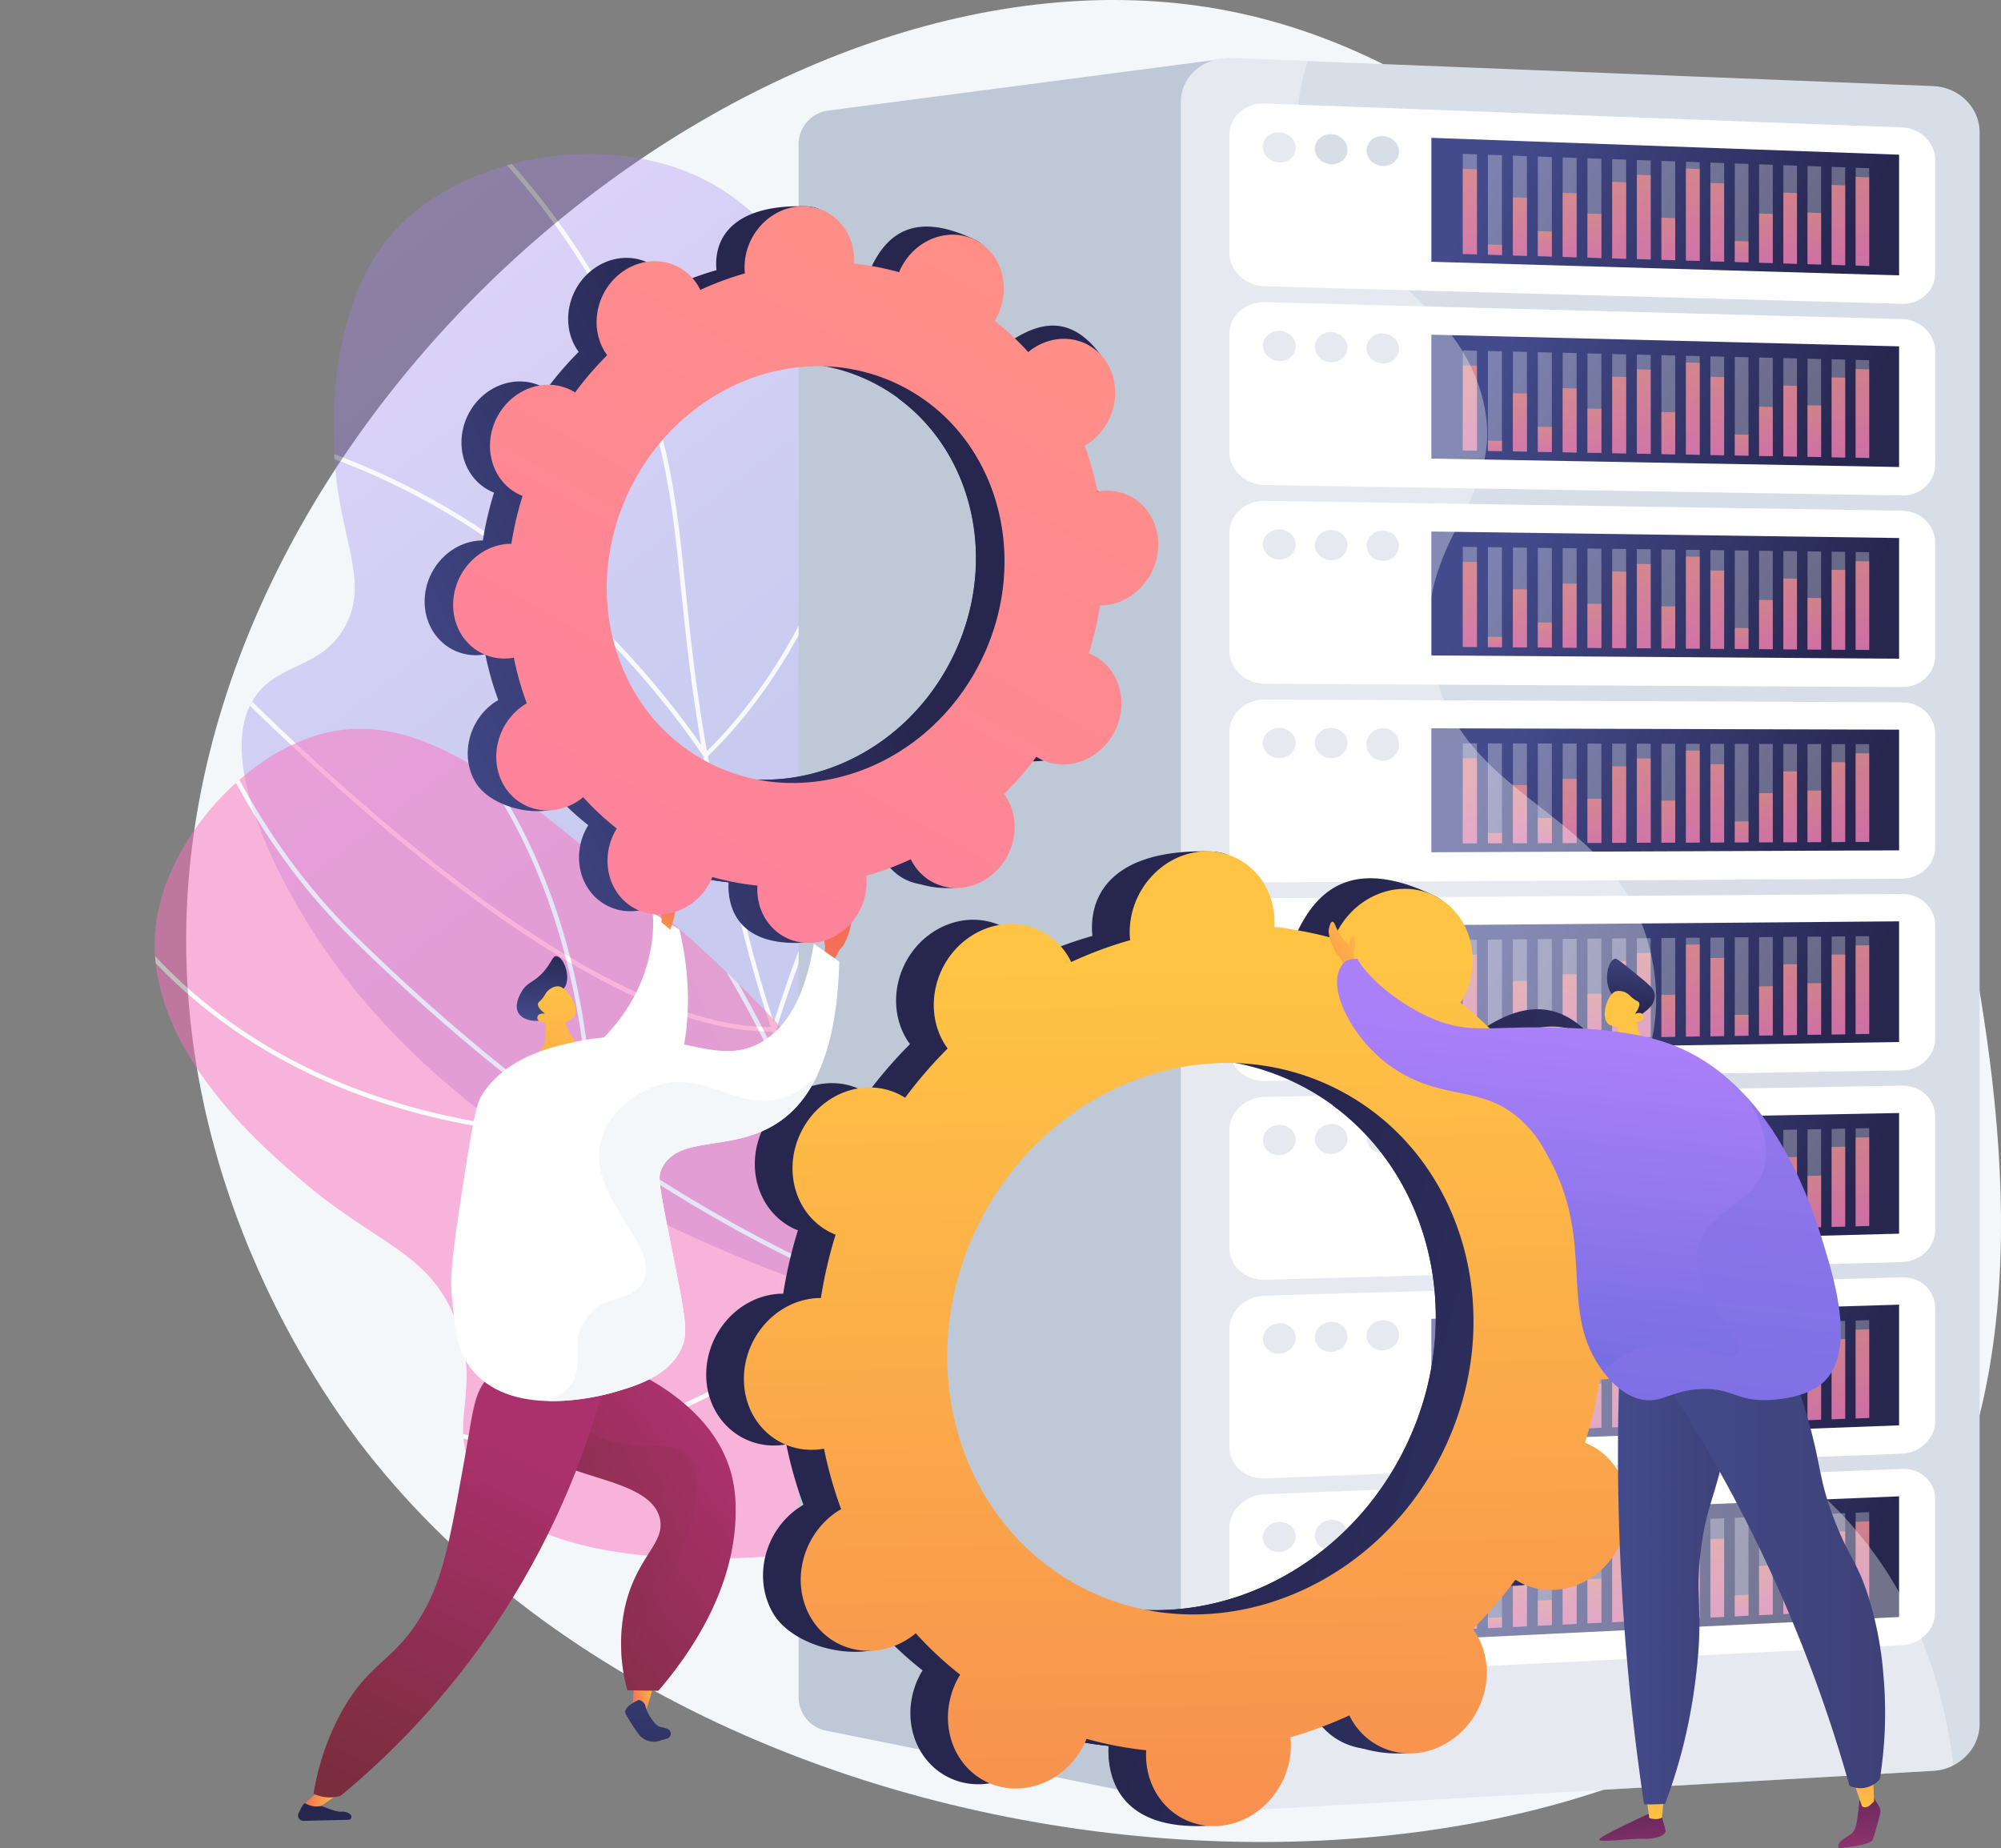 <svg xmlns="http://www.w3.org/2000/svg" xmlns:xlink="http://www.w3.org/1999/xlink" viewBox="0 0 893.59 825.48"><rect x="0" y="0" width="893.59" height="825.48" fill="#808080" stroke="none"/><defs><style>.cls-1{fill:url(#linear-gradient);}.cls-2{fill:url(#linear-gradient-2);}.cls-3{isolation:isolate;}.cls-4{fill:#f4f7fa;}.cls-167,.cls-173,.cls-179,.cls-182,.cls-5{opacity:0.3;}.cls-157,.cls-5,.cls-8{mix-blend-mode:soft-light;}.cls-6{clip-path:url(#clip-path);}.cls-157,.cls-7{fill:#fff;}.cls-8{opacity:0.5;}.cls-9{clip-path:url(#clip-path-2);}.cls-10{fill:#bfc8d6;}.cls-11{fill:#d8dee8;}.cls-12{fill:url(#linear-gradient-5);}.cls-13{opacity:0.69;}.cls-14{fill:url(#linear-gradient-6);}.cls-15{fill:url(#linear-gradient-7);}.cls-16{fill:url(#linear-gradient-8);}.cls-17{fill:url(#linear-gradient-9);}.cls-18{fill:url(#linear-gradient-10);}.cls-19{fill:url(#linear-gradient-11);}.cls-20{fill:url(#linear-gradient-12);}.cls-21{fill:url(#linear-gradient-13);}.cls-22{fill:url(#linear-gradient-14);}.cls-23{fill:url(#linear-gradient-15);}.cls-24{fill:url(#linear-gradient-16);}.cls-25{fill:url(#linear-gradient-17);}.cls-26{fill:url(#linear-gradient-18);}.cls-27{fill:url(#linear-gradient-19);}.cls-28{fill:url(#linear-gradient-20);}.cls-29{fill:url(#linear-gradient-21);}.cls-30{fill:url(#linear-gradient-22);}.cls-31{fill:url(#linear-gradient-23);}.cls-32{fill:url(#linear-gradient-24);}.cls-33{fill:url(#linear-gradient-25);}.cls-34{fill:url(#linear-gradient-26);}.cls-35{fill:url(#linear-gradient-27);}.cls-36{fill:url(#linear-gradient-28);}.cls-37{fill:url(#linear-gradient-29);}.cls-38{fill:url(#linear-gradient-30);}.cls-39{fill:url(#linear-gradient-31);}.cls-40{fill:url(#linear-gradient-32);}.cls-41{fill:url(#linear-gradient-33);}.cls-42{fill:url(#linear-gradient-34);}.cls-43{fill:url(#linear-gradient-35);}.cls-44{fill:url(#linear-gradient-36);}.cls-45{fill:url(#linear-gradient-37);}.cls-46{fill:url(#linear-gradient-38);}.cls-47{fill:url(#linear-gradient-39);}.cls-48{fill:url(#linear-gradient-40);}.cls-49{fill:url(#linear-gradient-41);}.cls-50{fill:url(#linear-gradient-42);}.cls-51{fill:url(#linear-gradient-43);}.cls-52{fill:url(#linear-gradient-44);}.cls-53{fill:url(#linear-gradient-45);}.cls-54{fill:url(#linear-gradient-46);}.cls-55{fill:url(#linear-gradient-47);}.cls-56{fill:url(#linear-gradient-48);}.cls-57{fill:url(#linear-gradient-49);}.cls-58{fill:url(#linear-gradient-50);}.cls-59{fill:url(#linear-gradient-51);}.cls-60{fill:url(#linear-gradient-52);}.cls-61{fill:url(#linear-gradient-53);}.cls-62{fill:url(#linear-gradient-54);}.cls-63{fill:url(#linear-gradient-55);}.cls-64{fill:url(#linear-gradient-56);}.cls-65{fill:url(#linear-gradient-57);}.cls-66{fill:url(#linear-gradient-58);}.cls-67{fill:url(#linear-gradient-59);}.cls-68{fill:url(#linear-gradient-60);}.cls-69{fill:url(#linear-gradient-61);}.cls-70{fill:url(#linear-gradient-62);}.cls-71{fill:url(#linear-gradient-63);}.cls-72{fill:url(#linear-gradient-64);}.cls-73{fill:url(#linear-gradient-65);}.cls-74{fill:url(#linear-gradient-66);}.cls-75{fill:url(#linear-gradient-67);}.cls-76{fill:url(#linear-gradient-68);}.cls-77{fill:url(#linear-gradient-69);}.cls-78{fill:url(#linear-gradient-70);}.cls-79{fill:url(#linear-gradient-71);}.cls-80{fill:url(#linear-gradient-72);}.cls-81{fill:url(#linear-gradient-73);}.cls-82{fill:url(#linear-gradient-74);}.cls-83{fill:url(#linear-gradient-75);}.cls-84{fill:url(#linear-gradient-76);}.cls-85{fill:url(#linear-gradient-77);}.cls-86{fill:url(#linear-gradient-78);}.cls-87{fill:url(#linear-gradient-79);}.cls-88{fill:url(#linear-gradient-80);}.cls-89{fill:url(#linear-gradient-81);}.cls-90{fill:url(#linear-gradient-82);}.cls-91{fill:url(#linear-gradient-83);}.cls-92{fill:url(#linear-gradient-84);}.cls-93{fill:url(#linear-gradient-85);}.cls-94{fill:url(#linear-gradient-86);}.cls-95{fill:url(#linear-gradient-87);}.cls-96{fill:url(#linear-gradient-88);}.cls-97{fill:url(#linear-gradient-89);}.cls-98{fill:url(#linear-gradient-90);}.cls-99{fill:url(#linear-gradient-91);}.cls-100{fill:url(#linear-gradient-92);}.cls-101{fill:url(#linear-gradient-93);}.cls-102{fill:url(#linear-gradient-94);}.cls-103{fill:url(#linear-gradient-95);}.cls-104{fill:url(#linear-gradient-96);}.cls-105{fill:url(#linear-gradient-97);}.cls-106{fill:url(#linear-gradient-98);}.cls-107{fill:url(#linear-gradient-99);}.cls-108{fill:url(#linear-gradient-100);}.cls-109{fill:url(#linear-gradient-101);}.cls-110{fill:url(#linear-gradient-102);}.cls-111{fill:url(#linear-gradient-103);}.cls-112{fill:url(#linear-gradient-104);}.cls-113{fill:url(#linear-gradient-105);}.cls-114{fill:url(#linear-gradient-106);}.cls-115{fill:url(#linear-gradient-107);}.cls-116{fill:url(#linear-gradient-108);}.cls-117{fill:url(#linear-gradient-109);}.cls-118{fill:url(#linear-gradient-110);}.cls-119{fill:url(#linear-gradient-111);}.cls-120{fill:url(#linear-gradient-112);}.cls-121{fill:url(#linear-gradient-113);}.cls-122{fill:url(#linear-gradient-114);}.cls-123{fill:url(#linear-gradient-115);}.cls-124{fill:url(#linear-gradient-116);}.cls-125{fill:url(#linear-gradient-117);}.cls-126{fill:url(#linear-gradient-118);}.cls-127{fill:url(#linear-gradient-119);}.cls-128{fill:url(#linear-gradient-120);}.cls-129{fill:url(#linear-gradient-121);}.cls-130{fill:url(#linear-gradient-122);}.cls-131{fill:url(#linear-gradient-123);}.cls-132{fill:url(#linear-gradient-124);}.cls-133{fill:url(#linear-gradient-125);}.cls-134{fill:url(#linear-gradient-126);}.cls-135{fill:url(#linear-gradient-127);}.cls-136{fill:url(#linear-gradient-128);}.cls-137{fill:url(#linear-gradient-129);}.cls-138{fill:url(#linear-gradient-130);}.cls-139{fill:url(#linear-gradient-131);}.cls-140{fill:url(#linear-gradient-132);}.cls-141{fill:url(#linear-gradient-133);}.cls-142{fill:url(#linear-gradient-134);}.cls-143{fill:url(#linear-gradient-135);}.cls-144{fill:url(#linear-gradient-136);}.cls-145{fill:url(#linear-gradient-137);}.cls-146{fill:url(#linear-gradient-138);}.cls-147{fill:url(#linear-gradient-139);}.cls-148{fill:url(#linear-gradient-140);}.cls-149{fill:url(#linear-gradient-141);}.cls-150{fill:url(#linear-gradient-142);}.cls-151{fill:url(#linear-gradient-143);}.cls-152{fill:url(#linear-gradient-144);}.cls-153{fill:url(#linear-gradient-145);}.cls-154{fill:url(#linear-gradient-146);}.cls-155{fill:url(#linear-gradient-147);}.cls-156{fill:url(#linear-gradient-148);}.cls-157{opacity:0.35;}.cls-158{fill:url(#linear-gradient-149);}.cls-159{fill:url(#linear-gradient-150);}.cls-160{fill:url(#linear-gradient-151);}.cls-161{fill:url(#linear-gradient-152);}.cls-162{fill:url(#linear-gradient-153);}.cls-163{fill:url(#linear-gradient-154);}.cls-164{fill:url(#linear-gradient-155);}.cls-165{fill:url(#linear-gradient-156);}.cls-166{fill:url(#linear-gradient-157);}.cls-167,.cls-173,.cls-182{mix-blend-mode:multiply;}.cls-167{fill:url(#linear-gradient-158);}.cls-168{fill:url(#linear-gradient-159);}.cls-169{fill:url(#linear-gradient-160);}.cls-170{fill:url(#linear-gradient-161);}.cls-171{fill:url(#linear-gradient-162);}.cls-172{fill:url(#linear-gradient-163);}.cls-173{fill:url(#linear-gradient-164);}.cls-174{fill:url(#linear-gradient-165);}.cls-175{fill:url(#linear-gradient-166);}.cls-176{fill:url(#linear-gradient-167);}.cls-177{fill:url(#linear-gradient-168);}.cls-178{fill:url(#linear-gradient-169);}.cls-179{mix-blend-mode:color-burn;}.cls-180{fill:url(#linear-gradient-170);}.cls-181{fill:url(#linear-gradient-171);}.cls-183{fill:url(#linear-gradient-172);}.cls-184{fill:url(#linear-gradient-173);}.cls-185{fill:url(#linear-gradient-174);}.cls-186{fill:url(#linear-gradient-175);}.cls-187{fill:url(#linear-gradient-176);}.cls-188{fill:url(#linear-gradient-177);}.cls-189{fill:url(#linear-gradient-178);}.cls-190{fill:url(#linear-gradient-179);}.cls-191{fill:url(#linear-gradient-180);}</style><linearGradient id="linear-gradient" x1="140.1" y1="128.01" x2="309.83" y2="348.11" gradientUnits="userSpaceOnUse"><stop offset="0" stop-color="#aa80f9"/><stop offset="1" stop-color="#6165d7"/></linearGradient><linearGradient id="linear-gradient-2" x1="567.31" y1="388.45" x2="301.97" y2="499.34" gradientUnits="userSpaceOnUse"><stop offset="0" stop-color="#ff9085"/><stop offset="1" stop-color="#fb6fbb"/></linearGradient><clipPath id="clip-path"><path class="cls-1" d="M621.47,623.91c-38.62-18.29-92.31-50.9-130.6-109.12-50.21-76.36-29.81-129.68-79.32-270.38-31.31-89-54.06-150.73-110.08-169.66-43.9-14.83-103-1.57-130,34-22.46,29.55-25.37,78-20.6,110.3,3.89,26.37,13.08,43.46,2.9,61.28C143.37,298.52,125,296,114.43,310.43c-21.44,29.23,16.32,91,22.42,101C204.73,522.6,341.92,568.14,402,587.28,451.68,603.11,526.54,621.41,621.47,623.91Z"/></clipPath><clipPath id="clip-path-2"><path class="cls-2" d="M574.55,610c-49,34.93-116.78,71.29-197.16,81.8-20.51,2.68-147.22,19.26-168.07-38.86C202,632.45,214,620,204.57,592.48c-11.13-32.6-35.1-36-67.73-63.47-19.47-16.4-76.47-64.39-66.62-120,5.88-33.22,35.37-67.64,67.11-79.26,46.56-17,88.86,18.34,159.6,79.45,62.71,54.18,68.32,74.33,114,112.54C444.88,550.13,497.12,585.3,574.55,610Z"/></clipPath><linearGradient id="linear-gradient-5" x1="678.27" y1="56.36" x2="812.46" y2="131.56" gradientUnits="userSpaceOnUse"><stop offset="0" stop-color="#444b8c"/><stop offset="1" stop-color="#26264f"/></linearGradient><linearGradient id="linear-gradient-6" x1="655.29" y1="77.53" x2="658.63" y2="128.5" xlink:href="#linear-gradient-2"/><linearGradient id="linear-gradient-7" x1="667.43" y1="109.2" x2="667.88" y2="116.02" xlink:href="#linear-gradient-2"/><linearGradient id="linear-gradient-8" x1="677.93" y1="88.73" x2="680.22" y2="123.76" xlink:href="#linear-gradient-2"/><linearGradient id="linear-gradient-9" x1="689.5" y1="103.19" x2="690.52" y2="118.74" xlink:href="#linear-gradient-2"/><linearGradient id="linear-gradient-10" x1="700.01" y1="85.91" x2="702.54" y2="124.47" xlink:href="#linear-gradient-2"/><linearGradient id="linear-gradient-11" x1="711.34" y1="94.84" x2="713.1" y2="121.64" xlink:href="#linear-gradient-2"/><linearGradient id="linear-gradient-12" x1="721.85" y1="79.96" x2="724.86" y2="125.85" xlink:href="#linear-gradient-2"/><linearGradient id="linear-gradient-13" x1="732.69" y1="76.14" x2="736" y2="126.61" xlink:href="#linear-gradient-2"/><linearGradient id="linear-gradient-14" x1="744.32" y1="95.87" x2="746" y2="121.45" xlink:href="#linear-gradient-2"/><linearGradient id="linear-gradient-15" x1="754.4" y1="71.93" x2="758.01" y2="126.94" xlink:href="#linear-gradient-2"/><linearGradient id="linear-gradient-16" x1="765.51" y1="78.32" x2="768.58" y2="125.22" xlink:href="#linear-gradient-2"/><linearGradient id="linear-gradient-17" x1="777.37" y1="106.4" x2="778.23" y2="119.52" xlink:href="#linear-gradient-2"/><linearGradient id="linear-gradient-18" x1="787.69" y1="92.44" x2="789.64" y2="122.2" xlink:href="#linear-gradient-2"/><linearGradient id="linear-gradient-19" x1="798.09" y1="81.47" x2="800.87" y2="123.96" xlink:href="#linear-gradient-2"/><linearGradient id="linear-gradient-20" x1="809.21" y1="91.19" x2="811.25" y2="122.34" xlink:href="#linear-gradient-2"/><linearGradient id="linear-gradient-21" x1="819.4" y1="76.42" x2="822.53" y2="124.25" xlink:href="#linear-gradient-2"/><linearGradient id="linear-gradient-22" x1="829.91" y1="71.56" x2="833.39" y2="124.57" xlink:href="#linear-gradient-2"/><linearGradient id="linear-gradient-23" x1="678.62" y1="143.3" x2="812.1" y2="218.11" xlink:href="#linear-gradient-5"/><linearGradient id="linear-gradient-24" x1="655.29" y1="165.27" x2="658.62" y2="216.15" xlink:href="#linear-gradient-2"/><linearGradient id="linear-gradient-25" x1="667.44" y1="196.83" x2="667.88" y2="203.56" xlink:href="#linear-gradient-2"/><linearGradient id="linear-gradient-26" x1="677.93" y1="176.23" x2="680.22" y2="211.17" xlink:href="#linear-gradient-2"/><linearGradient id="linear-gradient-27" x1="689.5" y1="190.57" x2="690.51" y2="206.03" xlink:href="#linear-gradient-2"/><linearGradient id="linear-gradient-28" x1="700.01" y1="173.17" x2="702.53" y2="211.64" xlink:href="#linear-gradient-2"/><linearGradient id="linear-gradient-29" x1="711.34" y1="181.98" x2="713.1" y2="208.68" xlink:href="#linear-gradient-2"/><linearGradient id="linear-gradient-30" x1="721.85" y1="166.98" x2="724.86" y2="212.78" xlink:href="#linear-gradient-2"/><linearGradient id="linear-gradient-31" x1="732.7" y1="163.04" x2="736" y2="213.41" xlink:href="#linear-gradient-2"/><linearGradient id="linear-gradient-32" x1="744.32" y1="182.65" x2="745.99" y2="208.14" xlink:href="#linear-gradient-2"/><linearGradient id="linear-gradient-33" x1="754.4" y1="158.58" x2="758" y2="213.51" xlink:href="#linear-gradient-2"/><linearGradient id="linear-gradient-34" x1="765.51" y1="164.86" x2="768.58" y2="211.67" xlink:href="#linear-gradient-2"/><linearGradient id="linear-gradient-35" x1="777.37" y1="192.81" x2="778.22" y2="205.84" xlink:href="#linear-gradient-2"/><linearGradient id="linear-gradient-36" x1="787.7" y1="178.74" x2="789.64" y2="208.41" xlink:href="#linear-gradient-2"/><linearGradient id="linear-gradient-37" x1="798.09" y1="167.65" x2="800.87" y2="210.05" xlink:href="#linear-gradient-2"/><linearGradient id="linear-gradient-38" x1="809.21" y1="177.25" x2="811.25" y2="208.31" xlink:href="#linear-gradient-2"/><linearGradient id="linear-gradient-39" x1="819.4" y1="162.36" x2="822.53" y2="210.1" xlink:href="#linear-gradient-2"/><linearGradient id="linear-gradient-40" x1="829.92" y1="157.38" x2="833.39" y2="210.3" xlink:href="#linear-gradient-2"/><linearGradient id="linear-gradient-41" x1="678.96" y1="230.25" x2="811.73" y2="304.65" xlink:href="#linear-gradient-5"/><linearGradient id="linear-gradient-42" x1="655.29" y1="253.02" x2="658.62" y2="303.8" xlink:href="#linear-gradient-2"/><linearGradient id="linear-gradient-43" x1="667.44" y1="284.45" x2="667.87" y2="291.09" xlink:href="#linear-gradient-2"/><linearGradient id="linear-gradient-44" x1="677.93" y1="263.73" x2="680.22" y2="298.58" xlink:href="#linear-gradient-2"/><linearGradient id="linear-gradient-45" x1="689.5" y1="277.95" x2="690.51" y2="293.32" xlink:href="#linear-gradient-2"/><linearGradient id="linear-gradient-46" x1="700.01" y1="260.43" x2="702.53" y2="298.8" xlink:href="#linear-gradient-2"/><linearGradient id="linear-gradient-47" x1="711.35" y1="269.12" x2="713.09" y2="295.73" xlink:href="#linear-gradient-2"/><linearGradient id="linear-gradient-48" x1="721.86" y1="253.99" x2="724.85" y2="299.7" xlink:href="#linear-gradient-2"/><linearGradient id="linear-gradient-49" x1="732.7" y1="249.93" x2="736" y2="300.21" xlink:href="#linear-gradient-2"/><linearGradient id="linear-gradient-50" x1="744.32" y1="269.42" x2="745.99" y2="294.82" xlink:href="#linear-gradient-2"/><linearGradient id="linear-gradient-51" x1="754.4" y1="245.24" x2="758" y2="300.07" xlink:href="#linear-gradient-2"/><linearGradient id="linear-gradient-52" x1="765.51" y1="251.39" x2="768.57" y2="298.11" xlink:href="#linear-gradient-2"/><linearGradient id="linear-gradient-53" x1="777.37" y1="279.23" x2="778.22" y2="292.17" xlink:href="#linear-gradient-2"/><linearGradient id="linear-gradient-54" x1="787.7" y1="265.04" x2="789.64" y2="294.62" xlink:href="#linear-gradient-2"/><linearGradient id="linear-gradient-55" x1="798.09" y1="253.83" x2="800.87" y2="296.14" xlink:href="#linear-gradient-2"/><linearGradient id="linear-gradient-56" x1="809.22" y1="263.31" x2="811.25" y2="294.28" xlink:href="#linear-gradient-2"/><linearGradient id="linear-gradient-57" x1="819.4" y1="248.3" x2="822.53" y2="295.96" xlink:href="#linear-gradient-2"/><linearGradient id="linear-gradient-58" x1="829.92" y1="243.21" x2="833.38" y2="296.04" xlink:href="#linear-gradient-2"/><linearGradient id="linear-gradient-59" x1="679.31" y1="317.19" x2="811.36" y2="391.2" xlink:href="#linear-gradient-5"/><linearGradient id="linear-gradient-60" x1="655.29" y1="340.76" x2="658.62" y2="391.46" xlink:href="#linear-gradient-2"/><linearGradient id="linear-gradient-61" x1="667.44" y1="372.07" x2="667.87" y2="378.62" xlink:href="#linear-gradient-2"/><linearGradient id="linear-gradient-62" x1="677.93" y1="351.23" x2="680.21" y2="385.99" xlink:href="#linear-gradient-2"/><linearGradient id="linear-gradient-63" x1="689.5" y1="365.33" x2="690.5" y2="380.61" xlink:href="#linear-gradient-2"/><linearGradient id="linear-gradient-64" x1="700.01" y1="347.68" x2="702.52" y2="385.97" xlink:href="#linear-gradient-2"/><linearGradient id="linear-gradient-65" x1="711.35" y1="356.25" x2="713.09" y2="382.77" xlink:href="#linear-gradient-2"/><linearGradient id="linear-gradient-66" x1="721.86" y1="341.01" x2="724.85" y2="386.63" xlink:href="#linear-gradient-2"/><linearGradient id="linear-gradient-67" x1="732.7" y1="336.83" x2="735.99" y2="387.02" xlink:href="#linear-gradient-2"/><linearGradient id="linear-gradient-68" x1="744.33" y1="356.2" x2="745.99" y2="381.51" xlink:href="#linear-gradient-2"/><linearGradient id="linear-gradient-69" x1="754.41" y1="331.89" x2="758" y2="386.64" xlink:href="#linear-gradient-2"/><linearGradient id="linear-gradient-70" x1="765.51" y1="337.93" x2="768.57" y2="384.56" xlink:href="#linear-gradient-2"/><linearGradient id="linear-gradient-71" x1="777.37" y1="365.64" x2="778.22" y2="378.5" xlink:href="#linear-gradient-2"/><linearGradient id="linear-gradient-72" x1="787.7" y1="351.33" x2="789.63" y2="380.82" xlink:href="#linear-gradient-2"/><linearGradient id="linear-gradient-73" x1="798.1" y1="340" x2="800.86" y2="382.23" xlink:href="#linear-gradient-2"/><linearGradient id="linear-gradient-74" x1="809.22" y1="349.37" x2="811.24" y2="380.25" xlink:href="#linear-gradient-2"/><linearGradient id="linear-gradient-75" x1="819.4" y1="334.24" x2="822.52" y2="381.81" xlink:href="#linear-gradient-2"/><linearGradient id="linear-gradient-76" x1="829.92" y1="329.03" x2="833.38" y2="381.77" xlink:href="#linear-gradient-2"/><linearGradient id="linear-gradient-77" x1="679.66" y1="404.14" x2="810.99" y2="477.74" xlink:href="#linear-gradient-5"/><linearGradient id="linear-gradient-78" x1="655.29" y1="428.51" x2="658.61" y2="479.11" xlink:href="#linear-gradient-2"/><linearGradient id="linear-gradient-79" x1="667.44" y1="459.7" x2="667.87" y2="466.15" xlink:href="#linear-gradient-2"/><linearGradient id="linear-gradient-80" x1="677.94" y1="438.73" x2="680.21" y2="473.4" xlink:href="#linear-gradient-2"/><linearGradient id="linear-gradient-81" x1="689.5" y1="452.7" x2="690.5" y2="467.89" xlink:href="#linear-gradient-2"/><linearGradient id="linear-gradient-82" x1="700.02" y1="434.94" x2="702.52" y2="473.14" xlink:href="#linear-gradient-2"/><linearGradient id="linear-gradient-83" x1="711.35" y1="443.39" x2="713.08" y2="469.82" xlink:href="#linear-gradient-2"/><linearGradient id="linear-gradient-84" x1="721.86" y1="428.02" x2="724.85" y2="473.55" xlink:href="#linear-gradient-2"/><linearGradient id="linear-gradient-85" x1="732.7" y1="423.72" x2="735.99" y2="473.82" xlink:href="#linear-gradient-2"/><linearGradient id="linear-gradient-86" x1="744.33" y1="442.97" x2="745.98" y2="468.19" xlink:href="#linear-gradient-2"/><linearGradient id="linear-gradient-87" x1="754.41" y1="418.55" x2="757.99" y2="473.2" xlink:href="#linear-gradient-2"/><linearGradient id="linear-gradient-88" x1="765.52" y1="424.46" x2="768.57" y2="471.01" xlink:href="#linear-gradient-2"/><linearGradient id="linear-gradient-89" x1="777.38" y1="452.06" x2="778.21" y2="464.82" xlink:href="#linear-gradient-2"/><linearGradient id="linear-gradient-90" x1="787.7" y1="437.63" x2="789.63" y2="467.03" xlink:href="#linear-gradient-2"/><linearGradient id="linear-gradient-91" x1="798.1" y1="426.18" x2="800.86" y2="468.32" xlink:href="#linear-gradient-2"/><linearGradient id="linear-gradient-92" x1="809.22" y1="435.43" x2="811.24" y2="466.22" xlink:href="#linear-gradient-2"/><linearGradient id="linear-gradient-93" x1="819.41" y1="420.18" x2="822.52" y2="467.66" xlink:href="#linear-gradient-2"/><linearGradient id="linear-gradient-94" x1="829.93" y1="414.85" x2="833.38" y2="467.51" xlink:href="#linear-gradient-2"/><linearGradient id="linear-gradient-95" x1="680" y1="491.08" x2="810.63" y2="564.29" xlink:href="#linear-gradient-5"/><linearGradient id="linear-gradient-96" x1="655.3" y1="516.26" x2="658.61" y2="566.76" xlink:href="#linear-gradient-2"/><linearGradient id="linear-gradient-97" x1="667.44" y1="547.32" x2="667.86" y2="553.68" xlink:href="#linear-gradient-2"/><linearGradient id="linear-gradient-98" x1="677.94" y1="526.23" x2="680.2" y2="560.81" xlink:href="#linear-gradient-2"/><linearGradient id="linear-gradient-99" x1="689.51" y1="540.08" x2="690.5" y2="555.18" xlink:href="#linear-gradient-2"/><linearGradient id="linear-gradient-100" x1="700.02" y1="522.2" x2="702.52" y2="560.3" xlink:href="#linear-gradient-2"/><linearGradient id="linear-gradient-101" x1="711.35" y1="530.52" x2="713.08" y2="556.87" xlink:href="#linear-gradient-2"/><linearGradient id="linear-gradient-102" x1="721.86" y1="515.04" x2="724.84" y2="560.48" xlink:href="#linear-gradient-2"/><linearGradient id="linear-gradient-103" x1="732.71" y1="510.62" x2="735.99" y2="560.63" xlink:href="#linear-gradient-2"/><linearGradient id="linear-gradient-104" x1="744.33" y1="529.74" x2="745.98" y2="554.88" xlink:href="#linear-gradient-2"/><linearGradient id="linear-gradient-105" x1="754.41" y1="505.2" x2="757.99" y2="559.77" xlink:href="#linear-gradient-2"/><linearGradient id="linear-gradient-106" x1="765.52" y1="511" x2="768.57" y2="557.45" xlink:href="#linear-gradient-2"/><linearGradient id="linear-gradient-107" x1="777.38" y1="538.47" x2="778.21" y2="551.15" xlink:href="#linear-gradient-2"/><linearGradient id="linear-gradient-108" x1="787.71" y1="523.93" x2="789.63" y2="553.24" xlink:href="#linear-gradient-2"/><linearGradient id="linear-gradient-109" x1="798.1" y1="512.36" x2="800.86" y2="554.41" xlink:href="#linear-gradient-2"/><linearGradient id="linear-gradient-110" x1="809.23" y1="521.48" x2="811.24" y2="552.19" xlink:href="#linear-gradient-2"/><linearGradient id="linear-gradient-111" x1="819.41" y1="506.13" x2="822.52" y2="553.52" xlink:href="#linear-gradient-2"/><linearGradient id="linear-gradient-112" x1="829.93" y1="500.68" x2="833.38" y2="553.24" xlink:href="#linear-gradient-2"/><linearGradient id="linear-gradient-113" x1="680.35" y1="578.03" x2="810.26" y2="650.83" xlink:href="#linear-gradient-5"/><linearGradient id="linear-gradient-114" x1="655.3" y1="604" x2="658.6" y2="654.42" xlink:href="#linear-gradient-2"/><linearGradient id="linear-gradient-115" x1="667.45" y1="634.94" x2="667.86" y2="641.21" xlink:href="#linear-gradient-2"/><linearGradient id="linear-gradient-116" x1="677.94" y1="613.73" x2="680.2" y2="648.22" xlink:href="#linear-gradient-2"/><linearGradient id="linear-gradient-117" x1="689.51" y1="627.46" x2="690.49" y2="642.47" xlink:href="#linear-gradient-2"/><linearGradient id="linear-gradient-118" x1="700.02" y1="609.46" x2="702.51" y2="647.47" xlink:href="#linear-gradient-2"/><linearGradient id="linear-gradient-119" x1="711.36" y1="617.66" x2="713.08" y2="643.91" xlink:href="#linear-gradient-2"/><linearGradient id="linear-gradient-120" x1="721.87" y1="602.05" x2="724.84" y2="647.4" xlink:href="#linear-gradient-2"/><linearGradient id="linear-gradient-121" x1="732.71" y1="597.51" x2="735.98" y2="647.43" xlink:href="#linear-gradient-2"/><linearGradient id="linear-gradient-122" x1="744.33" y1="616.52" x2="745.98" y2="641.56" xlink:href="#linear-gradient-2"/><linearGradient id="linear-gradient-123" x1="754.41" y1="591.85" x2="757.99" y2="646.33" xlink:href="#linear-gradient-2"/><linearGradient id="linear-gradient-124" x1="765.52" y1="597.53" x2="768.56" y2="643.9" xlink:href="#linear-gradient-2"/><linearGradient id="linear-gradient-125" x1="777.38" y1="624.89" x2="778.21" y2="637.47" xlink:href="#linear-gradient-2"/><linearGradient id="linear-gradient-126" x1="787.71" y1="610.22" x2="789.63" y2="639.45" xlink:href="#linear-gradient-2"/><linearGradient id="linear-gradient-127" x1="798.1" y1="598.53" x2="800.86" y2="640.49" xlink:href="#linear-gradient-2"/><linearGradient id="linear-gradient-128" x1="809.23" y1="607.54" x2="811.24" y2="638.16" xlink:href="#linear-gradient-2"/><linearGradient id="linear-gradient-129" x1="819.41" y1="592.07" x2="822.51" y2="639.37" xlink:href="#linear-gradient-2"/><linearGradient id="linear-gradient-130" x1="829.93" y1="586.5" x2="833.37" y2="638.98" xlink:href="#linear-gradient-2"/><linearGradient id="linear-gradient-131" x1="680.69" y1="664.97" x2="809.89" y2="737.38" xlink:href="#linear-gradient-5"/><linearGradient id="linear-gradient-132" x1="655.3" y1="691.75" x2="658.6" y2="742.07" xlink:href="#linear-gradient-2"/><linearGradient id="linear-gradient-133" x1="667.45" y1="722.57" x2="667.85" y2="728.75" xlink:href="#linear-gradient-2"/><linearGradient id="linear-gradient-134" x1="677.94" y1="701.23" x2="680.2" y2="735.63" xlink:href="#linear-gradient-2"/><linearGradient id="linear-gradient-135" x1="689.51" y1="714.84" x2="690.49" y2="729.76" xlink:href="#linear-gradient-2"/><linearGradient id="linear-gradient-136" x1="700.02" y1="696.71" x2="702.51" y2="734.64" xlink:href="#linear-gradient-2"/><linearGradient id="linear-gradient-137" x1="711.36" y1="704.8" x2="713.07" y2="730.96" xlink:href="#linear-gradient-2"/><linearGradient id="linear-gradient-138" x1="721.87" y1="689.07" x2="724.84" y2="734.33" xlink:href="#linear-gradient-2"/><linearGradient id="linear-gradient-139" x1="732.71" y1="684.4" x2="735.98" y2="734.23" xlink:href="#linear-gradient-2"/><linearGradient id="linear-gradient-140" x1="744.34" y1="703.29" x2="745.97" y2="728.24" xlink:href="#linear-gradient-2"/><linearGradient id="linear-gradient-141" x1="754.42" y1="678.51" x2="757.98" y2="732.89" xlink:href="#linear-gradient-2"/><linearGradient id="linear-gradient-142" x1="765.52" y1="684.06" x2="768.56" y2="730.34" xlink:href="#linear-gradient-2"/><linearGradient id="linear-gradient-143" x1="777.39" y1="711.3" x2="778.2" y2="723.8" xlink:href="#linear-gradient-2"/><linearGradient id="linear-gradient-144" x1="787.71" y1="696.52" x2="789.62" y2="725.65" xlink:href="#linear-gradient-2"/><linearGradient id="linear-gradient-145" x1="798.11" y1="684.71" x2="800.85" y2="726.58" xlink:href="#linear-gradient-2"/><linearGradient id="linear-gradient-146" x1="809.23" y1="693.6" x2="811.23" y2="724.13" xlink:href="#linear-gradient-2"/><linearGradient id="linear-gradient-147" x1="819.42" y1="678.01" x2="822.51" y2="725.22" xlink:href="#linear-gradient-2"/><linearGradient id="linear-gradient-148" x1="829.93" y1="672.32" x2="833.37" y2="724.72" xlink:href="#linear-gradient-2"/><linearGradient id="linear-gradient-149" x1="1040.25" y1="740.18" x2="551.26" y2="601.81" xlink:href="#linear-gradient-5"/><linearGradient id="linear-gradient-150" x1="1038.96" y1="744.71" x2="549.98" y2="606.34" xlink:href="#linear-gradient-5"/><linearGradient id="linear-gradient-151" x1="538.45" y1="431.17" x2="546.1" y2="1048.65" gradientUnits="userSpaceOnUse"><stop offset="0" stop-color="#ffc444"/><stop offset="1" stop-color="#f36f56"/></linearGradient><linearGradient id="linear-gradient-152" x1="566.56" y1="441.66" x2="613.06" y2="413.91" gradientUnits="userSpaceOnUse"><stop offset="0" stop-color="#f36f56"/><stop offset="1" stop-color="#ffc444"/></linearGradient><linearGradient id="linear-gradient-153" x1="3417.02" y1="776.26" x2="3422.37" y2="844.27" gradientTransform="translate(-2691.46)" gradientUnits="userSpaceOnUse"><stop offset="0" stop-color="#311944"/><stop offset="1" stop-color="#a03976"/></linearGradient><linearGradient id="linear-gradient-154" x1="3430.82" y1="814.12" x2="3429.85" y2="743.68" gradientTransform="translate(-2691.46)" xlink:href="#linear-gradient-151"/><linearGradient id="linear-gradient-155" x1="3518.01" y1="768.32" x2="3523.35" y2="836.33" xlink:href="#linear-gradient-153"/><linearGradient id="linear-gradient-156" x1="3523.37" y1="812.84" x2="3522.4" y2="742.4" gradientTransform="translate(-2691.46)" xlink:href="#linear-gradient-151"/><linearGradient id="linear-gradient-157" x1="3414.01" y1="700.01" x2="3466.09" y2="700.01" gradientTransform="translate(-2691.46)" gradientUnits="userSpaceOnUse"><stop offset="0" stop-color="#444b8c"/><stop offset="1" stop-color="#3e4177"/></linearGradient><linearGradient id="linear-gradient-158" x1="3414.01" y1="700.01" x2="3466.09" y2="700.01" xlink:href="#linear-gradient-157"/><linearGradient id="linear-gradient-159" x1="3428.47" y1="694.87" x2="3533.31" y2="694.87" xlink:href="#linear-gradient-157"/><linearGradient id="linear-gradient-160" x1="-1799.14" y1="1842.17" x2="-1842.64" y2="1759.17" gradientTransform="matrix(-1, 0, 0, 1, -1786.57, 0)" xlink:href="#linear-gradient-152"/><linearGradient id="linear-gradient-161" x1="-2513.93" y1="452.1" x2="-2516.55" y2="420.59" gradientTransform="matrix(-1, 0, 0, 1, -1786.57, 0)" gradientUnits="userSpaceOnUse"><stop offset="0" stop-color="#26264f"/><stop offset="1" stop-color="#444b8c"/></linearGradient><linearGradient id="linear-gradient-162" x1="-1786.65" y1="1835.62" x2="-1830.15" y2="1752.62" gradientTransform="matrix(-1, 0, 0, 1, -1786.57, 0)" xlink:href="#linear-gradient-152"/><linearGradient id="linear-gradient-163" x1="-2479.49" y1="677.49" x2="-2501.59" y2="464.94" gradientTransform="matrix(-1, 0, 0, 1, -1786.57, 0)" gradientUnits="userSpaceOnUse"><stop offset="0" stop-color="#6165d7"/><stop offset="1" stop-color="#aa80f9"/></linearGradient><linearGradient id="linear-gradient-164" x1="-2547.13" y1="685.08" x2="-2569.45" y2="470.45" gradientTransform="matrix(-1, 0, 0, 1, -1786.57, 0)" xlink:href="#linear-gradient"/><linearGradient id="linear-gradient-165" x1="-85.58" y1="901.75" x2="-72.83" y2="901.75" gradientTransform="translate(214.45 -146.38) rotate(-9.66)" xlink:href="#linear-gradient-152"/><linearGradient id="linear-gradient-166" x1="-60.93" y1="849.2" x2="-94.38" y2="966.53" gradientTransform="translate(214.45 -146.38) rotate(-9.66)" xlink:href="#linear-gradient-5"/><linearGradient id="linear-gradient-167" x1="321.57" y1="646.85" x2="213.43" y2="735.68" gradientUnits="userSpaceOnUse"><stop offset="0" stop-color="#ab316d"/><stop offset="1" stop-color="#792d3d"/></linearGradient><linearGradient id="linear-gradient-168" x1="350.57" y1="567.38" x2="320.98" y2="671.21" gradientTransform="translate(-102.6 89.41) rotate(5.38)" xlink:href="#linear-gradient-5"/><linearGradient id="linear-gradient-169" x1="304.94" y1="686.74" x2="319.98" y2="686.74" gradientTransform="translate(-102.6 89.41) rotate(5.38)" xlink:href="#linear-gradient-152"/><linearGradient id="linear-gradient-170" x1="8.7" y1="883.15" x2="-115.44" y2="816.27" gradientTransform="translate(214.45 -146.38) rotate(-9.66)" xlink:href="#linear-gradient-167"/><linearGradient id="linear-gradient-171" x1="-402.73" y1="855.78" x2="-522.59" y2="980.24" gradientTransform="translate(360.89 -290.53) rotate(-17.41)" xlink:href="#linear-gradient-167"/><linearGradient id="linear-gradient-172" x1="-411.75" y1="852.28" x2="-529.12" y2="974.16" gradientTransform="translate(360.89 -290.53) rotate(-17.41)" xlink:href="#linear-gradient-167"/><linearGradient id="linear-gradient-173" x1="-1169.82" y1="403.05" x2="-1167.97" y2="429.94" gradientTransform="matrix(-1, 0, 0, 1, -875.02, 0)" xlink:href="#linear-gradient-152"/><linearGradient id="linear-gradient-174" x1="-1204.15" y1="558.38" x2="-1206.79" y2="526.73" gradientTransform="matrix(-1, 0.05, 0.05, 1, -990.63, -42.69)" xlink:href="#linear-gradient-5"/><linearGradient id="linear-gradient-175" x1="251.24" y1="435.18" x2="248.58" y2="600.85" xlink:href="#linear-gradient-151"/><linearGradient id="linear-gradient-176" x1="248.8" y1="435.14" x2="246.14" y2="600.81" xlink:href="#linear-gradient-151"/><linearGradient id="linear-gradient-177" x1="-1244.79" y1="428.13" x2="-1239.58" y2="444.77" gradientTransform="matrix(-1, 0, 0, 1, -875.02, 0)" xlink:href="#linear-gradient-152"/><linearGradient id="linear-gradient-178" x1="172.18" y1="336.43" x2="370.18" y2="244.43" xlink:href="#linear-gradient-5"/><linearGradient id="linear-gradient-179" x1="188.2" y1="370.92" x2="386.2" y2="278.92" xlink:href="#linear-gradient-5"/><linearGradient id="linear-gradient-180" x1="450.42" y1="95.77" x2="55.47" y2="796.88" xlink:href="#linear-gradient-2"/></defs><title>enterprise-class</title><g class="cls-3"><g id="Layer_2" data-name="Layer 2"><g id="Metaphor_illustration" data-name="Metaphor illustration"><g id="Big_data_tools" data-name="Big data tools"><path class="cls-4" d="M876.41,401C889.8,470.33,916.95,611,852,705,734.1,875.76,333.17,863.73,163.82,648.47c-14.64-18.61-88.09-115.68-80.07-248.61C97.65,169.29,348.55-35.07,549.62,5.07c117.68,23.49,195.9,126.26,228.1,168.56C791,191.07,851.76,273.27,876.41,401Z"/><g class="cls-5"><path class="cls-1" d="M621.47,623.91c-38.62-18.29-92.31-50.9-130.6-109.12-50.21-76.36-29.81-129.68-79.32-270.38-31.31-89-54.06-150.73-110.08-169.66-43.9-14.83-103-1.57-130,34-22.46,29.55-25.37,78-20.6,110.3,3.89,26.37,13.08,43.46,2.9,61.28C143.37,298.52,125,296,114.43,310.43c-21.44,29.23,16.32,91,22.42,101C204.73,522.6,341.92,568.14,402,587.28,451.68,603.11,526.54,621.41,621.47,623.91Z"/><g class="cls-6"><path class="cls-7" d="M662.55,635c-58-3-110.06-12.12-154.67-27.09-66-22.15-113.77-56.62-142-102.45-22.05-35.85-32.1-79.18-44.81-134-10.54-45.48-13.91-78.64-16.88-107.9-3.85-37.94-6.9-67.91-24.1-107.14-17.48-39.85-44.26-76.45-79.59-108.78l1.35-1.48c35.54,32.52,62.48,69.35,80.08,109.45,17.33,39.51,20.39,69.62,24.26,107.74,3,29.2,6.32,62.29,16.84,107.65,13.17,56.82,22.69,97.88,44.57,133.45C395.56,549.81,443,584,508.52,606c44.44,14.91,96.29,24,154.13,27Z"/><path class="cls-7" d="M314.87,338.79l-.64-.93C264.53,265.35,205.48,229,164.69,211.24,120.53,192,87.75,189.92,87.42,189.9l.12-2c.33,0,33.47,2.14,78,21.49,40.85,17.77,99.9,54.1,149.74,126.37,4.5-4.23,26.32-25.74,43.75-61a223.77,223.77,0,0,0,21.75-72.35c3.79-31.18.85-63.42-8.73-95.8l1.92-.57c9.67,32.67,12.63,65.19,8.8,96.66a225.79,225.79,0,0,1-22,73c-19.61,39.62-44.76,62.05-45,62.28Z"/><path class="cls-7" d="M343.54,460.68c-23.08,0-51.23-9.32-83.72-27.71-26.74-15.14-56.48-36.44-88.39-63.3a1125.4,1125.4,0,0,1-97.11-92.83l1.48-1.34a1123.31,1123.31,0,0,0,96.93,92.65c49.27,41.47,118.6,90.53,170.81,90.53h1.39c1.94-6.37,17.06-54.78,41.14-100.66,25.82-49.17,109.59-90.25,110.43-90.66l.87,1.8c-.84.41-84,41.2-109.53,89.79-25.62,48.8-41.06,100.48-41.21,101l-.21.7-.73,0Z"/><path class="cls-7" d="M390.54,609q-6,0-12.2-.12c-59-1.15-146-11.55-225.27-54.5L0,471.38l1-1.76,153.08,83c78.9,42.76,165.55,53.1,224.35,54.25,56.32,1.1,98.47-5.78,107.84-7.46-19.57-18.28-31.62-40-35.8-64.69-3.43-20.18-1.62-42.33,5.38-65.81,11.89-39.91,35-70.33,35.22-70.63l1.59,1.22c-.23.3-23.13,30.47-34.9,70-6.9,23.18-8.68,45-5.3,64.89,4.22,24.8,16.55,46.63,36.65,64.87l1.47,1.33-1.94.39C488.14,601.06,448,609,390.54,609Z"/></g></g><g class="cls-8"><path class="cls-2" d="M574.55,610c-49,34.93-116.78,71.29-197.16,81.8-20.51,2.68-147.22,19.26-168.07-38.86C202,632.45,214,620,204.57,592.48c-11.13-32.6-35.1-36-67.73-63.47-19.47-16.4-76.47-64.39-66.62-120,5.88-33.22,35.37-67.64,67.11-79.26,46.56-17,88.86,18.34,159.6,79.45,62.71,54.18,68.32,74.33,114,112.54C444.88,550.13,497.12,585.3,574.55,610Z"/><g class="cls-9"><path class="cls-7" d="M540.69,610.59c-50,0-102.72-11.62-157.6-34.84-97.24-41.13-177-108.36-226.83-157.52C121.59,384,94.77,338.08,76.53,281.69l1.9-.62c18.14,56.08,44.79,101.75,79.23,135.74,49.68,49,129.25,116.09,226.2,157.1,93.08,39.37,179.79,45.25,257.72,17.47C700.08,570.54,751.7,532.31,795,477.76l1.57,1.24C753,533.85,701.11,572.3,642.26,593.27A300.5,300.5,0,0,1,540.69,610.59Z"/><path class="cls-7" d="M264.54,508.16l-1,0C106.42,502.66,49,410.09,35.08,381.85c-.25-.51-.49-1-.56-1.1l1.68-1.09c.12.18.28.51.67,1.31C50.6,408.9,107.35,500.31,262.61,506.09a308.37,308.37,0,0,0-7.26-66.91c-7.64-35.15-25-85.08-64.24-123.29l1.39-1.43c39.63,38.57,57.12,88.91,64.81,124.35,8.33,38.38,7.28,68.06,7.27,68.35Z"/><path class="cls-7" d="M233.64,644.88c-35.16,0-57.61-11.79-57.84-11.91l.94-1.76c.23.13,23.94,12.55,60.81,11.63,34-.85,86.34-13.53,143.23-69-1.45-7.46-19.3-93.48-83.46-180.7L229.6,301l1.61-1.19,67.72,92.07C366,483.12,382.69,573.07,382.85,574l.09.52-.38.37c-25.4,24.85-52.06,43.38-79.24,55.07-21.77,9.36-43.93,14.38-65.84,14.91Q235.53,644.88,233.64,644.88Z"/></g></g><path class="cls-10" d="M356.64,64.44V758a15.19,15.19,0,0,0,12.18,14.89L547,808.9l48.49-459.24L548.47,26,369.86,49.38A15.19,15.19,0,0,0,356.64,64.44Z"/><path class="cls-11" d="M863.46,38.46,549.76,25.9c-12.37-.5-22.42,8.29-22.42,19.63V789.61c0,11.34,10.05,20,22.42,19.24l313.7-18c11.39-.65,20.59-10,20.59-20.8V58.91C884,48.07,874.84,38.92,863.46,38.46Z"/><path class="cls-7" d="M549,112.87V60.21c0-8.06,7.13-14.32,15.9-14l284.56,10.7c8.15.31,14.74,6.83,14.74,14.57v50.59c0,7.74-6.59,13.84-14.74,13.61l-284.56-7.8C556.1,127.65,549,120.92,549,112.87Z"/><path class="cls-11" d="M578.62,66.1c0,3.71-3.28,6.61-7.33,6.47s-7.34-3.27-7.34-7,3.29-6.62,7.34-6.47S578.62,62.39,578.62,66.1Z"/><path class="cls-11" d="M601.76,66.92c0,3.7-3.26,6.59-7.28,6.46s-7.3-3.26-7.3-7,3.27-6.6,7.3-6.46S601.76,63.21,601.76,66.92Z"/><path class="cls-11" d="M624.76,67.72c0,3.69-3.24,6.58-7.24,6.44s-7.25-3.25-7.25-6.95,3.25-6.58,7.25-6.44S624.76,64,624.76,67.72Z"/><polygon class="cls-12" points="848.08 122.98 639.21 116.91 639.21 61.56 848.08 69.08 848.08 122.98"/><g class="cls-5"><polygon class="cls-7" points="659.55 113.6 653.25 113.41 653.25 68.73 659.55 68.95 659.55 113.6"/><polygon class="cls-7" points="670.73 113.93 664.45 113.75 664.45 69.12 670.73 69.34 670.73 113.93"/><polygon class="cls-7" points="681.88 114.26 675.61 114.08 675.61 69.51 681.88 69.73 681.88 114.26"/><polygon class="cls-7" points="693 114.59 686.75 114.4 686.75 69.91 693 70.13 693 114.59"/><polygon class="cls-7" points="704.08 114.92 697.85 114.73 697.85 70.3 704.08 70.52 704.08 114.92"/><polygon class="cls-7" points="715.13 115.24 708.92 115.06 708.92 70.69 715.13 70.9 715.13 115.24"/><polygon class="cls-7" points="726.16 115.57 719.96 115.39 719.96 71.07 726.16 71.29 726.16 115.57"/><polygon class="cls-7" points="737.15 115.89 730.97 115.71 730.97 71.46 737.15 71.68 737.15 115.89"/><polygon class="cls-7" points="748.11 116.22 741.95 116.03 741.95 71.85 748.11 72.06 748.11 116.22"/><polygon class="cls-7" points="759.04 116.54 752.9 116.36 752.9 72.23 759.04 72.45 759.04 116.54"/><polygon class="cls-7" points="769.95 116.86 763.82 116.68 763.82 72.62 769.95 72.83 769.95 116.86"/><polygon class="cls-7" points="780.82 117.18 774.71 117 774.71 73 780.82 73.21 780.82 117.18"/><polygon class="cls-7" points="791.66 117.5 785.56 117.32 785.56 73.38 791.66 73.59 791.66 117.5"/><polygon class="cls-7" points="802.47 117.82 796.39 117.64 796.39 73.76 802.47 73.97 802.47 117.82"/><polygon class="cls-7" points="813.25 118.14 807.19 117.96 807.19 74.14 813.25 74.36 813.25 118.14"/><polygon class="cls-7" points="824 118.46 817.96 118.28 817.96 74.52 824 74.73 824 118.46"/><polygon class="cls-7" points="834.72 118.78 828.69 118.6 828.69 74.9 834.72 75.11 834.72 118.78"/></g><g class="cls-13"><polygon class="cls-14" points="659.55 113.6 653.25 113.41 653.25 75.39 659.55 75.61 659.55 113.6"/><polygon class="cls-15" points="670.73 113.93 664.45 113.75 664.45 109.17 670.73 109.36 670.73 113.93"/><polygon class="cls-16" points="681.88 114.26 675.61 114.08 675.61 88.12 681.88 88.33 681.88 114.26"/><polygon class="cls-17" points="693 114.59 686.75 114.4 686.75 103.21 693 103.41 693 114.59"/><polygon class="cls-18" points="704.08 114.92 697.85 114.73 697.85 86.1 704.08 86.31 704.08 114.92"/><polygon class="cls-19" points="715.13 115.24 708.92 115.06 708.92 95.35 715.13 95.55 715.13 115.24"/><polygon class="cls-20" points="726.16 115.57 719.96 115.39 719.96 81.2 726.16 81.41 726.16 115.57"/><polygon class="cls-21" points="737.15 115.89 730.97 115.71 730.97 78.06 737.15 78.27 737.15 115.89"/><polygon class="cls-22" points="748.11 116.22 741.95 116.03 741.95 97.23 748.11 97.43 748.11 116.22"/><polygon class="cls-23" points="759.04 116.54 752.9 116.36 752.9 75.25 759.04 75.47 759.04 116.54"/><polygon class="cls-24" points="769.95 116.86 763.82 116.68 763.82 81.72 769.95 81.93 769.95 116.86"/><polygon class="cls-25" points="780.82 117.18 774.71 117 774.71 107.64 780.82 107.83 780.82 117.18"/><polygon class="cls-26" points="791.66 117.5 785.56 117.32 785.56 95.35 791.66 95.55 791.66 117.5"/><polygon class="cls-27" points="802.47 117.82 796.39 117.64 796.39 86.02 802.47 86.23 802.47 117.82"/><polygon class="cls-28" points="813.25 118.14 807.19 117.96 807.19 94.93 813.25 95.13 813.25 118.14"/><polygon class="cls-29" points="824 118.46 817.96 118.28 817.96 82.61 824 82.81 824 118.46"/><polygon class="cls-30" points="834.72 118.78 828.69 118.6 828.69 79 834.72 79.21 834.72 118.78"/></g><path class="cls-7" d="M549,201.77V149.12c0-8.06,7.13-14.4,15.9-14.17l284.56,7.55c8.15.22,14.74,6.67,14.74,14.41V207.5c0,7.74-6.59,13.91-14.74,13.78l-284.56-4.66C556.1,216.47,549,209.83,549,201.77Z"/><path class="cls-11" d="M578.62,154.68c0,3.71-3.28,6.65-7.33,6.55S564,158,564,154.32s3.29-6.66,7.34-6.55S578.62,151,578.62,154.68Z"/><path class="cls-11" d="M601.76,155.23c0,3.7-3.26,6.63-7.28,6.54s-7.3-3.18-7.3-6.89,3.27-6.64,7.3-6.54S601.76,151.53,601.76,155.23Z"/><path class="cls-11" d="M624.76,155.79a6.79,6.79,0,0,1-7.24,6.52c-4-.09-7.25-3.17-7.25-6.87a6.79,6.79,0,0,1,7.25-6.52C621.52,149,624.76,152.1,624.76,155.79Z"/><polygon class="cls-31" points="848.08 208.57 639.21 204.81 639.21 149.46 848.08 154.68 848.08 208.57"/><g class="cls-5"><polygon class="cls-7" points="659.55 201.28 653.25 201.16 653.25 156.48 659.55 156.63 659.55 201.28"/><polygon class="cls-7" points="670.73 201.49 664.45 201.37 664.45 156.75 670.73 156.9 670.73 201.49"/><polygon class="cls-7" points="681.88 201.69 675.61 201.58 675.61 157.02 681.88 157.17 681.88 201.69"/><polygon class="cls-7" points="693 201.9 686.75 201.78 686.75 157.28 693 157.44 693 201.9"/><polygon class="cls-7" points="704.08 202.1 697.85 201.99 697.85 157.55 704.08 157.7 704.08 202.1"/><polygon class="cls-7" points="715.13 202.31 708.92 202.19 708.92 157.82 715.13 157.97 715.13 202.31"/><polygon class="cls-7" points="726.16 202.51 719.96 202.4 719.96 158.09 726.16 158.24 726.16 202.51"/><polygon class="cls-7" points="737.15 202.72 730.97 202.6 730.97 158.35 737.15 158.5 737.15 202.72"/><polygon class="cls-7" points="748.11 202.92 741.95 202.81 741.95 158.62 748.11 158.77 748.11 202.92"/><polygon class="cls-7" points="759.04 203.12 752.9 203.01 752.9 158.88 759.04 159.03 759.04 203.12"/><polygon class="cls-7" points="769.95 203.32 763.82 203.21 763.82 159.14 769.95 159.29 769.95 203.32"/><polygon class="cls-7" points="780.82 203.52 774.71 203.41 774.71 159.41 780.82 159.56 780.82 203.52"/><polygon class="cls-7" points="791.66 203.72 785.56 203.61 785.56 159.67 791.66 159.82 791.66 203.72"/><polygon class="cls-7" points="802.47 203.93 796.39 203.81 796.39 159.93 802.47 160.08 802.47 203.93"/><polygon class="cls-7" points="813.25 204.12 807.19 204.01 807.19 160.19 813.25 160.34 813.25 204.12"/><polygon class="cls-7" points="824 204.32 817.96 204.21 817.96 160.45 824 160.6 824 204.32"/><polygon class="cls-7" points="834.72 204.52 828.69 204.41 828.69 160.71 834.72 160.85 834.72 204.52"/></g><g class="cls-13"><polygon class="cls-32" points="659.55 201.28 653.25 201.16 653.25 163.14 659.55 163.29 659.55 201.28"/><polygon class="cls-33" points="670.73 201.49 664.45 201.37 664.45 196.8 670.73 196.92 670.73 201.49"/><polygon class="cls-34" points="681.88 201.69 675.61 201.58 675.61 175.62 681.88 175.76 681.88 201.69"/><polygon class="cls-35" points="693 201.9 686.75 201.78 686.75 190.59 693 190.72 693 201.9"/><polygon class="cls-36" points="704.08 202.1 697.85 201.99 697.85 173.36 704.08 173.5 704.08 202.1"/><polygon class="cls-37" points="715.13 202.31 708.92 202.19 708.92 182.48 715.13 182.61 715.13 202.31"/><polygon class="cls-38" points="726.16 202.51 719.96 202.4 719.96 168.21 726.16 168.35 726.16 202.51"/><polygon class="cls-39" points="737.15 202.72 730.97 202.6 730.97 164.95 737.15 165.09 737.15 202.72"/><polygon class="cls-40" points="748.11 202.92 741.95 202.81 741.95 184 748.11 184.13 748.11 202.92"/><polygon class="cls-41" points="759.04 203.12 752.9 203.01 752.9 161.9 759.04 162.05 759.04 203.12"/><polygon class="cls-42" points="769.95 203.32 763.82 203.21 763.82 168.25 769.95 168.39 769.95 203.32"/><polygon class="cls-43" points="780.82 203.52 774.71 203.41 774.71 194.05 780.82 194.17 780.82 203.52"/><polygon class="cls-44" points="791.66 203.72 785.56 203.61 785.56 181.64 791.66 181.77 791.66 203.72"/><polygon class="cls-45" points="802.47 203.93 796.39 203.81 796.39 172.19 802.47 172.33 802.47 203.93"/><polygon class="cls-46" points="813.25 204.12 807.19 204.01 807.19 180.98 813.25 181.11 813.25 204.12"/><polygon class="cls-47" points="824 204.32 817.96 204.21 817.96 168.54 824 168.68 824 204.32"/><polygon class="cls-48" points="834.72 204.52 828.69 204.41 828.69 164.81 834.72 164.96 834.72 204.52"/></g><path class="cls-7" d="M549,290.67V238c0-8.06,7.13-14.48,15.9-14.34l284.56,4.41c8.15.13,14.74,6.5,14.74,14.25v50.59c0,7.74-6.59,14-14.74,13.94l-284.56-1.51C556.1,305.3,549,298.73,549,290.67Z"/><path class="cls-11" d="M578.62,243.25c0,3.71-3.28,6.68-7.33,6.64s-7.34-3.11-7.34-6.83,3.29-6.69,7.34-6.64S578.62,239.54,578.62,243.25Z"/><path class="cls-11" d="M601.76,243.55a6.91,6.91,0,0,1-7.28,6.62c-4,0-7.3-3.1-7.3-6.81a6.91,6.91,0,0,1,7.3-6.62C598.5,236.8,601.76,239.85,601.76,243.55Z"/><path class="cls-11" d="M624.76,243.85a6.88,6.88,0,0,1-7.24,6.6,7.1,7.1,0,0,1-7.25-6.79,6.88,6.88,0,0,1,7.25-6.6A7.1,7.1,0,0,1,624.76,243.85Z"/><polygon class="cls-49" points="848.08 294.17 639.21 292.72 639.21 237.37 848.08 240.28 848.08 294.17"/><g class="cls-5"><polygon class="cls-7" points="659.55 288.96 653.25 288.91 653.25 244.23 659.55 244.31 659.55 288.96"/><polygon class="cls-7" points="670.73 289.05 664.45 289 664.45 244.37 670.73 244.46 670.73 289.05"/><polygon class="cls-7" points="681.88 289.13 675.61 289.08 675.61 244.52 681.88 244.6 681.88 289.13"/><polygon class="cls-7" points="693 289.21 686.75 289.16 686.75 244.66 693 244.75 693 289.21"/><polygon class="cls-7" points="704.08 289.29 697.85 289.25 697.85 244.81 704.08 244.89 704.08 289.29"/><polygon class="cls-7" points="715.13 289.38 708.92 289.33 708.92 244.96 715.13 245.04 715.13 289.38"/><polygon class="cls-7" points="726.16 289.46 719.96 289.41 719.96 245.1 726.16 245.18 726.16 289.46"/><polygon class="cls-7" points="737.15 289.54 730.97 289.49 730.97 245.24 737.15 245.32 737.15 289.54"/><polygon class="cls-7" points="748.11 289.62 741.95 289.57 741.95 245.39 748.11 245.47 748.11 289.62"/><polygon class="cls-7" points="759.04 289.7 752.9 289.66 752.9 245.53 759.04 245.61 759.04 289.7"/><polygon class="cls-7" points="769.95 289.78 763.82 289.74 763.82 245.67 769.95 245.75 769.95 289.78"/><polygon class="cls-7" points="780.82 289.87 774.71 289.82 774.71 245.81 780.82 245.9 780.82 289.87"/><polygon class="cls-7" points="791.66 289.94 785.56 289.9 785.56 245.96 791.66 246.04 791.66 289.94"/><polygon class="cls-7" points="802.47 290.03 796.39 289.98 796.39 246.1 802.47 246.18 802.47 290.03"/><polygon class="cls-7" points="813.25 290.11 807.19 290.06 807.19 246.24 813.25 246.32 813.25 290.11"/><polygon class="cls-7" points="824 290.19 817.96 290.14 817.96 246.38 824 246.46 824 290.19"/><polygon class="cls-7" points="834.72 290.27 828.69 290.22 828.69 246.52 834.72 246.6 834.72 290.27"/></g><g class="cls-13"><polygon class="cls-50" points="659.55 288.96 653.25 288.91 653.25 250.89 659.55 250.97 659.55 288.96"/><polygon class="cls-51" points="670.73 289.05 664.45 289 664.45 284.43 670.73 284.48 670.73 289.05"/><polygon class="cls-52" points="681.88 289.13 675.61 289.08 675.61 263.13 681.88 263.19 681.88 289.13"/><polygon class="cls-53" points="693 289.21 686.75 289.16 686.75 277.97 693 278.03 693 289.21"/><polygon class="cls-54" points="704.08 289.29 697.85 289.25 697.85 260.62 704.08 260.69 704.08 289.29"/><polygon class="cls-55" points="715.13 289.38 708.92 289.33 708.92 269.62 715.13 269.68 715.13 289.38"/><polygon class="cls-56" points="726.16 289.46 719.96 289.41 719.96 255.22 726.16 255.3 726.16 289.46"/><polygon class="cls-57" points="737.15 289.54 730.97 289.49 730.97 251.84 737.15 251.92 737.15 289.54"/><polygon class="cls-58" points="748.11 289.62 741.95 289.57 741.95 270.77 748.11 270.84 748.11 289.62"/><polygon class="cls-59" points="759.04 289.7 752.9 289.66 752.9 248.55 759.04 248.63 759.04 289.7"/><polygon class="cls-60" points="769.95 289.78 763.82 289.74 763.82 254.78 769.95 254.85 769.95 289.78"/><polygon class="cls-61" points="780.82 289.87 774.71 289.82 774.71 280.46 780.82 280.51 780.82 289.87"/><polygon class="cls-62" points="791.66 289.94 785.56 289.9 785.56 267.93 791.66 267.99 791.66 289.94"/><polygon class="cls-63" points="802.47 290.03 796.39 289.98 796.39 258.36 802.47 258.43 802.47 290.03"/><polygon class="cls-64" points="813.25 290.11 807.19 290.06 807.19 267.03 813.25 267.1 813.25 290.11"/><polygon class="cls-65" points="824 290.19 817.96 290.14 817.96 254.47 824 254.54 824 290.19"/><polygon class="cls-66" points="834.72 290.27 828.69 290.22 828.69 250.63 834.72 250.7 834.72 290.27"/></g><path class="cls-7" d="M549,379.57V326.92c0-8.06,7.13-14.56,15.9-14.52l284.56,1.26c8.15,0,14.74,6.34,14.74,14.08v50.59c0,7.74-6.59,14.05-14.74,14.1l-284.56,1.63C556.1,394.12,549,387.63,549,379.57Z"/><path class="cls-11" d="M578.62,331.83c0,3.71-3.28,6.72-7.33,6.72s-7.34-3-7.34-6.75,3.29-6.73,7.34-6.72S578.62,328.11,578.62,331.83Z"/><path class="cls-11" d="M601.76,331.87a7,7,0,0,1-7.28,6.7c-4,0-7.3-3-7.3-6.73s3.27-6.71,7.3-6.7S601.76,328.17,601.76,331.87Z"/><path class="cls-11" d="M624.76,331.92a7.27,7.27,0,1,1-7.24-6.71A7,7,0,0,1,624.76,331.92Z"/><polygon class="cls-67" points="848.08 379.77 639.21 380.62 639.21 325.27 848.08 325.87 848.08 379.77"/><g class="cls-5"><polygon class="cls-7" points="659.55 376.64 653.25 376.66 653.25 331.98 659.55 331.99 659.55 376.64"/><polygon class="cls-7" points="670.73 376.6 664.45 376.62 664.45 332 670.73 332.01 670.73 376.6"/><polygon class="cls-7" points="681.88 376.56 675.61 376.58 675.61 332.02 681.88 332.04 681.88 376.56"/><polygon class="cls-7" points="693 376.52 686.75 376.54 686.75 332.05 693 332.06 693 376.52"/><polygon class="cls-7" points="704.08 376.48 697.85 376.5 697.85 332.07 704.08 332.08 704.08 376.48"/><polygon class="cls-7" points="715.13 376.44 708.92 376.46 708.92 332.09 715.13 332.1 715.13 376.44"/><polygon class="cls-7" points="726.16 376.4 719.96 376.42 719.96 332.11 726.16 332.13 726.16 376.4"/><polygon class="cls-7" points="737.15 376.36 730.97 376.38 730.97 332.13 737.15 332.15 737.15 376.36"/><polygon class="cls-7" points="748.11 376.32 741.95 376.35 741.95 332.16 748.11 332.17 748.11 376.32"/><polygon class="cls-7" points="759.04 376.28 752.9 376.31 752.9 332.18 759.04 332.19 759.04 376.28"/><polygon class="cls-7" points="769.95 376.24 763.82 376.27 763.82 332.2 769.95 332.21 769.95 376.24"/><polygon class="cls-7" points="780.82 376.2 774.71 376.23 774.71 332.22 780.82 332.24 780.82 376.2"/><polygon class="cls-7" points="791.66 376.17 785.56 376.19 785.56 332.25 791.66 332.26 791.66 376.17"/><polygon class="cls-7" points="802.47 376.13 796.39 376.15 796.39 332.27 802.47 332.28 802.47 376.13"/><polygon class="cls-7" points="813.25 376.09 807.19 376.11 807.19 332.29 813.25 332.3 813.25 376.09"/><polygon class="cls-7" points="824 376.05 817.96 376.07 817.96 332.31 824 332.32 824 376.05"/><polygon class="cls-7" points="834.72 376.01 828.69 376.03 828.69 332.33 834.72 332.35 834.72 376.01"/></g><g class="cls-13"><polygon class="cls-68" points="659.55 376.64 653.25 376.66 653.25 338.64 659.55 338.65 659.55 376.64"/><polygon class="cls-69" points="670.73 376.6 664.45 376.62 664.45 372.05 670.73 372.03 670.73 376.6"/><polygon class="cls-70" points="681.88 376.56 675.61 376.58 675.61 350.63 681.88 350.63 681.88 376.56"/><polygon class="cls-71" points="693 376.52 686.75 376.54 686.75 365.35 693 365.34 693 376.52"/><polygon class="cls-72" points="704.08 376.48 697.85 376.5 697.85 347.88 704.08 347.88 704.08 376.48"/><polygon class="cls-73" points="715.13 376.44 708.92 376.46 708.92 356.75 715.13 356.74 715.13 376.44"/><polygon class="cls-74" points="726.16 376.4 719.96 376.42 719.96 342.24 726.16 342.24 726.16 376.4"/><polygon class="cls-75" points="737.15 376.36 730.97 376.38 730.97 338.73 737.15 338.74 737.15 376.36"/><polygon class="cls-76" points="748.11 376.32 741.95 376.35 741.95 357.55 748.11 357.54 748.11 376.32"/><polygon class="cls-77" points="759.04 376.28 752.9 376.31 752.9 335.2 759.04 335.21 759.04 376.28"/><polygon class="cls-78" points="769.95 376.24 763.82 376.27 763.82 341.31 769.95 341.31 769.95 376.24"/><polygon class="cls-79" points="780.82 376.2 774.71 376.23 774.71 366.87 780.82 366.85 780.82 376.2"/><polygon class="cls-80" points="791.66 376.17 785.56 376.19 785.56 354.22 791.66 354.21 791.66 376.17"/><polygon class="cls-81" points="802.47 376.13 796.39 376.15 796.39 344.53 802.47 344.53 802.47 376.13"/><polygon class="cls-82" points="813.25 376.09 807.19 376.11 807.19 353.08 813.25 353.08 813.25 376.09"/><polygon class="cls-83" points="824 376.05 817.96 376.07 817.96 340.4 824 340.4 824 376.05"/><polygon class="cls-84" points="834.72 376.01 828.69 376.03 828.69 336.44 834.72 336.45 834.72 376.01"/></g><path class="cls-7" d="M549,468.48V415.82c0-8.06,7.13-14.64,15.9-14.69l284.56-1.88c8.15-.05,14.74,6.18,14.74,13.92v50.59c0,7.74-6.59,14.13-14.74,14.26L564.88,482.8C556.1,482.94,549,476.53,549,468.48Z"/><path class="cls-11" d="M578.62,420.4c0,3.71-3.28,6.76-7.33,6.8s-7.34-2.94-7.34-6.66,3.29-6.76,7.34-6.8S578.62,416.69,578.62,420.4Z"/><path class="cls-11" d="M601.76,420.19c0,3.7-3.26,6.74-7.28,6.78a6.94,6.94,0,0,1-7.3-6.65c0-3.71,3.27-6.74,7.3-6.78A6.94,6.94,0,0,1,601.76,420.19Z"/><path class="cls-11" d="M624.76,420a7.06,7.06,0,0,1-7.24,6.76,6.91,6.91,0,0,1-7.25-6.63,7.06,7.06,0,0,1,7.25-6.76A6.91,6.91,0,0,1,624.76,420Z"/><polygon class="cls-85" points="848.08 465.37 639.21 468.53 639.21 413.18 848.08 411.47 848.08 465.37"/><g class="cls-5"><polygon class="cls-7" points="659.55 464.32 653.25 464.41 653.25 419.73 659.55 419.67 659.55 464.32"/><polygon class="cls-7" points="670.73 464.16 664.45 464.25 664.45 419.63 670.73 419.57 670.73 464.16"/><polygon class="cls-7" points="681.88 464 675.61 464.09 675.61 419.52 681.88 419.47 681.88 464"/><polygon class="cls-7" points="693 463.83 686.75 463.92 686.75 419.43 693 419.37 693 463.83"/><polygon class="cls-7" points="704.08 463.67 697.85 463.76 697.85 419.32 704.08 419.27 704.08 463.67"/><polygon class="cls-7" points="715.13 463.51 708.92 463.6 708.92 419.23 715.13 419.17 715.13 463.51"/><polygon class="cls-7" points="726.16 463.35 719.96 463.44 719.96 419.13 726.16 419.07 726.16 463.35"/><polygon class="cls-7" points="737.15 463.19 730.97 463.28 730.97 419.03 737.15 418.97 737.15 463.19"/><polygon class="cls-7" points="748.11 463.02 741.95 463.12 741.95 418.93 748.11 418.87 748.11 463.02"/><polygon class="cls-7" points="759.04 462.87 752.9 462.95 752.9 418.83 759.04 418.77 759.04 462.87"/><polygon class="cls-7" points="769.95 462.7 763.82 462.8 763.82 418.73 769.95 418.67 769.95 462.7"/><polygon class="cls-7" points="780.82 462.55 774.71 462.63 774.71 418.63 780.82 418.58 780.82 462.55"/><polygon class="cls-7" points="791.66 462.39 785.56 462.48 785.56 418.53 791.66 418.48 791.66 462.39"/><polygon class="cls-7" points="802.47 462.23 796.39 462.32 796.39 418.44 802.47 418.38 802.47 462.23"/><polygon class="cls-7" points="813.25 462.07 807.19 462.16 807.19 418.34 813.25 418.28 813.25 462.07"/><polygon class="cls-7" points="824 461.91 817.96 462 817.96 418.24 824 418.19 824 461.91"/><polygon class="cls-7" points="834.72 461.76 828.69 461.84 828.69 418.14 834.72 418.09 834.72 461.76"/></g><g class="cls-13"><polygon class="cls-86" points="659.55 464.32 653.25 464.41 653.25 426.39 659.55 426.33 659.55 464.32"/><polygon class="cls-87" points="670.73 464.16 664.45 464.25 664.45 459.68 670.73 459.59 670.73 464.16"/><polygon class="cls-88" points="681.88 464 675.61 464.09 675.61 438.13 681.88 438.06 681.88 464"/><polygon class="cls-89" points="693 463.83 686.75 463.92 686.75 452.73 693 452.65 693 463.83"/><polygon class="cls-90" points="704.08 463.67 697.85 463.76 697.85 435.13 704.08 435.06 704.08 463.67"/><polygon class="cls-91" points="715.13 463.51 708.92 463.6 708.92 443.88 715.13 443.81 715.13 463.51"/><polygon class="cls-92" points="726.16 463.35 719.96 463.44 719.96 429.25 726.16 429.19 726.16 463.35"/><polygon class="cls-93" points="737.15 463.19 730.97 463.28 730.97 425.62 737.15 425.56 737.15 463.19"/><polygon class="cls-94" points="748.11 463.02 741.95 463.12 741.95 444.31 748.11 444.24 748.11 463.02"/><polygon class="cls-95" points="759.04 462.87 752.9 462.95 752.9 421.85 759.04 421.79 759.04 462.87"/><polygon class="cls-96" points="769.95 462.7 763.82 462.8 763.82 427.83 769.95 427.77 769.95 462.7"/><polygon class="cls-97" points="780.82 462.55 774.71 462.63 774.71 453.27 780.82 453.19 780.82 462.55"/><polygon class="cls-98" points="791.66 462.39 785.56 462.48 785.56 440.5 791.66 440.43 791.66 462.39"/><polygon class="cls-99" points="802.47 462.23 796.39 462.32 796.39 430.69 802.47 430.63 802.47 462.23"/><polygon class="cls-100" points="813.25 462.07 807.19 462.16 807.19 439.13 813.25 439.06 813.25 462.07"/><polygon class="cls-101" points="824 461.91 817.96 462 817.96 426.33 824 426.27 824 461.91"/><polygon class="cls-102" points="834.72 461.76 828.69 461.84 828.69 422.25 834.72 422.19 834.72 461.76"/></g><path class="cls-7" d="M549,557.38V504.72c0-8.06,7.13-14.71,15.9-14.87l284.56-5c8.15-.14,14.74,6,14.74,13.76v50.59c0,7.74-6.59,14.2-14.74,14.43l-284.56,7.92C556.1,571.77,549,565.43,549,557.38Z"/><path class="cls-11" d="M578.62,509c0,3.71-3.28,6.79-7.33,6.88S564,513,564,509.27s3.29-6.8,7.34-6.88S578.62,505.26,578.62,509Z"/><path class="cls-11" d="M601.76,508.51c0,3.7-3.26,6.77-7.28,6.86s-7.3-2.86-7.3-6.57,3.27-6.78,7.3-6.86S601.76,504.81,601.76,508.51Z"/><path class="cls-11" d="M624.76,508a7.16,7.16,0,0,1-7.24,6.84,6.82,6.82,0,0,1-7.25-6.55,7.16,7.16,0,0,1,7.25-6.84A6.82,6.82,0,0,1,624.76,508Z"/><polygon class="cls-103" points="848.08 550.96 639.21 556.43 639.21 501.08 848.08 497.07 848.08 550.96"/><g class="cls-5"><polygon class="cls-7" points="659.55 552 653.25 552.16 653.25 507.48 659.55 507.35 659.55 552"/><polygon class="cls-7" points="670.73 551.72 664.45 551.88 664.45 507.25 670.73 507.13 670.73 551.72"/><polygon class="cls-7" points="681.88 551.43 675.61 551.59 675.61 507.03 681.88 506.9 681.88 551.43"/><polygon class="cls-7" points="693 551.14 686.75 551.3 686.75 506.81 693 506.68 693 551.14"/><polygon class="cls-7" points="704.08 550.86 697.85 551.02 697.85 506.58 704.08 506.46 704.08 550.86"/><polygon class="cls-7" points="715.13 550.57 708.92 550.73 708.92 506.36 715.13 506.24 715.13 550.57"/><polygon class="cls-7" points="726.16 550.29 719.96 550.45 719.96 506.14 726.16 506.01 726.16 550.29"/><polygon class="cls-7" points="737.15 550.01 730.97 550.17 730.97 505.92 737.15 505.79 737.15 550.01"/><polygon class="cls-7" points="748.11 549.73 741.95 549.88 741.95 505.7 748.11 505.57 748.11 549.73"/><polygon class="cls-7" points="759.04 549.45 752.9 549.6 752.9 505.48 759.04 505.35 759.04 549.45"/><polygon class="cls-7" points="769.95 549.17 763.82 549.32 763.82 505.26 769.95 505.13 769.95 549.17"/><polygon class="cls-7" points="780.82 548.89 774.71 549.04 774.71 505.04 780.82 504.92 780.82 548.89"/><polygon class="cls-7" points="791.66 548.61 785.56 548.76 785.56 504.82 791.66 504.7 791.66 548.61"/><polygon class="cls-7" points="802.47 548.33 796.39 548.49 796.39 504.6 802.47 504.48 802.47 548.33"/><polygon class="cls-7" points="813.25 548.05 807.19 548.21 807.19 504.39 813.25 504.27 813.25 548.05"/><polygon class="cls-7" points="824 547.78 817.96 547.93 817.96 504.17 824 504.05 824 547.78"/><polygon class="cls-7" points="834.72 547.5 828.69 547.66 828.69 503.95 834.72 503.83 834.72 547.5"/></g><g class="cls-13"><polygon class="cls-104" points="659.55 552 653.25 552.16 653.25 514.14 659.55 514.01 659.55 552"/><polygon class="cls-105" points="670.73 551.72 664.45 551.88 664.45 547.31 670.73 547.15 670.73 551.72"/><polygon class="cls-106" points="681.88 551.43 675.61 551.59 675.61 525.63 681.88 525.5 681.88 551.43"/><polygon class="cls-107" points="693 551.14 686.75 551.3 686.75 540.11 693 539.96 693 551.14"/><polygon class="cls-108" points="704.08 550.86 697.85 551.02 697.85 522.39 704.08 522.25 704.08 550.86"/><polygon class="cls-109" points="715.13 550.57 708.92 550.73 708.92 531.02 715.13 530.88 715.13 550.57"/><polygon class="cls-110" points="726.16 550.29 719.96 550.45 719.96 516.26 726.16 516.13 726.16 550.29"/><polygon class="cls-111" points="737.15 550.01 730.97 550.17 730.97 512.51 737.15 512.38 737.15 550.01"/><polygon class="cls-112" points="748.11 549.73 741.95 549.88 741.95 531.09 748.11 530.94 748.11 549.73"/><polygon class="cls-113" points="759.04 549.45 752.9 549.6 752.9 508.5 759.04 508.37 759.04 549.45"/><polygon class="cls-114" points="769.95 549.17 763.82 549.32 763.82 514.36 769.95 514.23 769.95 549.17"/><polygon class="cls-115" points="780.82 548.89 774.71 549.04 774.71 539.68 780.82 539.53 780.82 548.89"/><polygon class="cls-116" points="791.66 548.61 785.56 548.76 785.56 526.79 791.66 526.65 791.66 548.61"/><polygon class="cls-117" points="802.47 548.33 796.39 548.49 796.39 516.86 802.47 516.73 802.47 548.33"/><polygon class="cls-118" points="813.25 548.05 807.19 548.21 807.19 525.18 813.25 525.04 813.25 548.05"/><polygon class="cls-119" points="824 547.78 817.96 547.93 817.96 512.26 824 512.13 824 547.78"/><polygon class="cls-120" points="834.72 547.5 828.69 547.66 828.69 508.06 834.72 507.94 834.72 547.5"/></g><path class="cls-7" d="M549,646.28V593.63c0-8.06,7.13-14.79,15.9-15l284.56-8.17c8.15-.23,14.74,5.85,14.74,13.59V634.6c0,7.74-6.59,14.27-14.74,14.59L564.88,660.25C556.1,660.59,549,654.34,549,646.28Z"/><path class="cls-11" d="M578.62,597.55c0,3.71-3.28,6.83-7.33,7S564,601.73,564,598s3.29-6.84,7.34-7S578.62,593.84,578.62,597.55Z"/><path class="cls-11" d="M601.76,596.83c0,3.7-3.26,6.81-7.28,6.94s-7.3-2.77-7.3-6.48,3.27-6.82,7.3-6.94S601.76,593.13,601.76,596.83Z"/><path class="cls-11" d="M624.76,596.11c0,3.69-3.24,6.79-7.24,6.92s-7.25-2.77-7.25-6.47,3.25-6.8,7.25-6.92S624.76,592.42,624.76,596.11Z"/><polygon class="cls-121" points="848.08 636.56 639.21 644.34 639.21 588.99 848.08 582.66 848.08 636.56"/><g class="cls-5"><polygon class="cls-7" points="659.55 639.68 653.25 639.91 653.25 595.23 659.55 595.03 659.55 639.68"/><polygon class="cls-7" points="670.73 639.27 664.45 639.5 664.45 594.88 670.73 594.68 670.73 639.27"/><polygon class="cls-7" points="681.88 638.86 675.61 639.09 675.61 594.53 681.88 594.34 681.88 638.86"/><polygon class="cls-7" points="693 638.45 686.75 638.68 686.75 594.18 693 593.99 693 638.45"/><polygon class="cls-7" points="704.08 638.05 697.85 638.28 697.85 593.84 704.08 593.64 704.08 638.05"/><polygon class="cls-7" points="715.13 637.64 708.92 637.87 708.92 593.49 715.13 593.3 715.13 637.64"/><polygon class="cls-7" points="726.16 637.24 719.96 637.46 719.96 593.15 726.16 592.96 726.16 637.24"/><polygon class="cls-7" points="737.15 636.83 730.97 637.06 730.97 592.81 737.15 592.62 737.15 636.83"/><polygon class="cls-7" points="748.11 636.43 741.95 636.65 741.95 592.47 748.11 592.27 748.11 636.43"/><polygon class="cls-7" points="759.04 636.03 752.9 636.25 752.9 592.13 759.04 591.93 759.04 636.03"/><polygon class="cls-7" points="769.95 635.63 763.82 635.85 763.82 591.79 769.95 591.6 769.95 635.63"/><polygon class="cls-7" points="780.82 635.23 774.71 635.45 774.71 591.45 780.82 591.26 780.82 635.23"/><polygon class="cls-7" points="791.66 634.83 785.56 635.05 785.56 591.11 791.66 590.92 791.66 634.83"/><polygon class="cls-7" points="802.47 634.43 796.39 634.65 796.39 590.77 802.47 590.58 802.47 634.43"/><polygon class="cls-7" points="813.25 634.03 807.19 634.26 807.19 590.44 813.25 590.25 813.25 634.03"/><polygon class="cls-7" points="824 633.64 817.96 633.86 817.96 590.1 824 589.91 824 633.64"/><polygon class="cls-7" points="834.72 633.25 828.69 633.47 828.69 589.77 834.72 589.58 834.72 633.25"/></g><g class="cls-13"><polygon class="cls-122" points="659.55 639.68 653.25 639.91 653.25 601.89 659.55 601.69 659.55 639.68"/><polygon class="cls-123" points="670.73 639.27 664.45 639.5 664.45 634.93 670.73 634.71 670.73 639.27"/><polygon class="cls-124" points="681.88 638.86 675.61 639.09 675.61 613.14 681.88 612.93 681.88 638.86"/><polygon class="cls-125" points="693 638.45 686.75 638.68 686.75 627.49 693 627.27 693 638.45"/><polygon class="cls-126" points="704.08 638.05 697.85 638.28 697.85 609.65 704.08 609.44 704.08 638.05"/><polygon class="cls-127" points="715.13 637.64 708.92 637.87 708.92 618.15 715.13 617.94 715.13 637.64"/><polygon class="cls-128" points="726.16 637.24 719.96 637.46 719.96 603.27 726.16 603.07 726.16 637.24"/><polygon class="cls-129" points="737.15 636.83 730.97 637.06 730.97 599.41 737.15 599.21 737.15 636.83"/><polygon class="cls-130" points="748.11 636.43 741.95 636.65 741.95 617.86 748.11 617.64 748.11 636.43"/><polygon class="cls-131" points="759.04 636.03 752.9 636.25 752.9 595.15 759.04 594.95 759.04 636.03"/><polygon class="cls-132" points="769.95 635.63 763.82 635.85 763.82 600.89 769.95 600.69 769.95 635.63"/><polygon class="cls-133" points="780.82 635.23 774.71 635.45 774.71 626.09 780.82 625.87 780.82 635.23"/><polygon class="cls-134" points="791.66 634.83 785.56 635.05 785.56 613.08 791.66 612.87 791.66 634.83"/><polygon class="cls-135" points="802.47 634.43 796.39 634.65 796.39 603.03 802.47 602.83 802.47 634.43"/><polygon class="cls-136" points="813.25 634.03 807.19 634.26 807.19 611.23 813.25 611.02 813.25 634.03"/><polygon class="cls-137" points="824 633.64 817.96 633.86 817.96 598.19 824 598 824 633.64"/><polygon class="cls-138" points="834.72 633.25 828.69 633.47 828.69 593.87 834.72 593.68 834.72 633.25"/></g><path class="cls-7" d="M549,735.18V682.53c0-8.06,7.13-14.87,15.9-15.22L849.44,656c8.15-.32,14.74,5.69,14.74,13.43V720c0,7.74-6.59,14.35-14.74,14.75L564.88,749C556.1,749.41,549,743.24,549,735.18Z"/><path class="cls-11" d="M578.62,686.12c0,3.71-3.28,6.87-7.33,7s-7.34-2.7-7.34-6.42,3.29-6.87,7.34-7S578.62,682.41,578.62,686.12Z"/><path class="cls-11" d="M601.76,685.15c0,3.7-3.26,6.85-7.28,7s-7.3-2.69-7.3-6.4,3.27-6.85,7.3-7S601.76,681.44,601.76,685.15Z"/><path class="cls-11" d="M624.76,684.18c0,3.69-3.24,6.83-7.24,7s-7.25-2.69-7.25-6.39,3.25-6.83,7.25-7S624.76,680.49,624.76,684.18Z"/><polygon class="cls-139" points="848.08 722.16 639.21 732.24 639.21 676.89 848.08 668.26 848.08 722.16"/><g class="cls-5"><polygon class="cls-7" points="659.55 727.36 653.25 727.66 653.25 682.98 659.55 682.71 659.55 727.36"/><polygon class="cls-7" points="670.73 726.83 664.45 727.13 664.45 682.5 670.73 682.24 670.73 726.83"/><polygon class="cls-7" points="681.88 726.3 675.61 726.6 675.61 682.03 681.88 681.77 681.88 726.3"/><polygon class="cls-7" points="693 725.76 686.75 726.06 686.75 681.57 693 681.3 693 725.76"/><polygon class="cls-7" points="704.08 725.24 697.85 725.53 697.85 681.1 704.08 680.83 704.08 725.24"/><polygon class="cls-7" points="715.13 724.71 708.92 725 708.92 680.63 715.13 680.37 715.13 724.71"/><polygon class="cls-7" points="726.16 724.18 719.96 724.48 719.96 680.16 726.16 679.9 726.16 724.18"/><polygon class="cls-7" points="737.15 723.65 730.97 723.95 730.97 679.7 737.15 679.44 737.15 723.65"/><polygon class="cls-7" points="748.11 723.13 741.95 723.42 741.95 679.24 748.11 678.98 748.11 723.13"/><polygon class="cls-7" points="759.04 722.61 752.9 722.9 752.9 678.77 759.04 678.52 759.04 722.61"/><polygon class="cls-7" points="769.95 722.09 763.82 722.38 763.82 678.31 769.95 678.06 769.95 722.09"/><polygon class="cls-7" points="780.82 721.57 774.71 721.86 774.71 677.86 780.82 677.6 780.82 721.57"/><polygon class="cls-7" points="791.66 721.05 785.56 721.34 785.56 677.4 791.66 677.14 791.66 721.05"/><polygon class="cls-7" points="802.47 720.53 796.39 720.82 796.39 676.94 802.47 676.68 802.47 720.53"/><polygon class="cls-7" points="813.25 720.02 807.19 720.31 807.19 676.49 813.25 676.23 813.25 720.02"/><polygon class="cls-7" points="824 719.5 817.96 719.79 817.96 676.03 824 675.78 824 719.5"/><polygon class="cls-7" points="834.72 718.99 828.69 719.28 828.69 675.58 834.72 675.32 834.72 718.99"/></g><g class="cls-13"><polygon class="cls-140" points="659.55 727.36 653.25 727.66 653.25 689.64 659.55 689.37 659.55 727.36"/><polygon class="cls-141" points="670.73 726.83 664.45 727.13 664.45 722.56 670.73 722.26 670.73 726.83"/><polygon class="cls-142" points="681.88 726.3 675.61 726.6 675.61 700.64 681.88 700.36 681.88 726.3"/><polygon class="cls-143" points="693 725.76 686.75 726.06 686.75 714.87 693 714.58 693 725.76"/><polygon class="cls-144" points="704.08 725.24 697.85 725.53 697.85 696.9 704.08 696.63 704.08 725.24"/><polygon class="cls-145" points="715.13 724.71 708.92 725 708.92 705.29 715.13 705.01 715.13 724.71"/><polygon class="cls-146" points="726.16 724.18 719.96 724.48 719.96 690.29 726.16 690.02 726.16 724.18"/><polygon class="cls-147" points="737.15 723.65 730.97 723.95 730.97 686.3 737.15 686.03 737.15 723.65"/><polygon class="cls-148" points="748.11 723.13 741.95 723.42 741.95 704.63 748.11 704.35 748.11 723.13"/><polygon class="cls-149" points="759.04 722.61 752.9 722.9 752.9 681.8 759.04 681.53 759.04 722.61"/><polygon class="cls-150" points="769.95 722.09 763.82 722.38 763.82 687.42 769.95 687.15 769.95 722.09"/><polygon class="cls-151" points="780.82 721.57 774.71 721.86 774.71 712.5 780.82 712.21 780.82 721.57"/><polygon class="cls-152" points="791.66 721.05 785.56 721.34 785.56 699.37 791.66 699.1 791.66 721.05"/><polygon class="cls-153" points="802.47 720.53 796.39 720.82 796.39 689.2 802.47 688.93 802.47 720.53"/><polygon class="cls-154" points="813.25 720.02 807.19 720.31 807.19 697.28 813.25 697.01 813.25 720.02"/><polygon class="cls-155" points="824 719.5 817.96 719.79 817.96 684.12 824 683.86 824 719.5"/><polygon class="cls-156" points="834.72 718.99 828.69 719.28 828.69 679.68 834.72 679.43 834.72 718.99"/></g><path class="cls-157" d="M833.55,689.22C787.42,629.88,728,631.58,711.17,575.87c-18-59.62,40.82-85.57,26-150.31-15.08-65.8-87.44-66.31-97.94-132.85-8.53-54,36.69-69.55,21.92-118C646,125.13,591.77,118.31,581.06,69.77c-3.32-15.07-1.4-29.51,3-42.49L549.76,25.9c-12.37-.5-22.42,8.29-22.42,19.63V789.61c0,11.34,10.05,20,22.42,19.24l313.7-18a22.21,22.21,0,0,0,8.88-2.45C866.58,742.05,850.34,710.82,833.55,689.22Z"/><path class="cls-158" d="M662.29,704.95c15.66,8,35.33.65,43.94-16.31s2.89-37.15-12.77-45.1c-.81-.41-1.64-.76-2.47-1.09a198.57,198.57,0,0,0,6.57-28.3c.9,0,1.8,0,2.71-.1,17.87-1.59,32-18,31.67-36.67s-15.16-32.5-33-30.9c-.93.08-1.85.23-2.76.39a182.14,182.14,0,0,0-7.65-27c.82-.48,1.64-1,2.44-1.54,15.29-10.71,20.17-31.85,10.92-47.21s-29.15-19.14-44.44-8.43c-.78.55-1.52,1.14-2.25,1.74a161.4,161.4,0,0,0-19.82-18.5c.5-.83,1-1.66,1.44-2.54,8.61-17,19.86-35.48,4.08-43.18-36.51-17.82-52.18-2.57-60.79,14.39-.45.88-.83,1.77-1.2,2.66a161.41,161.41,0,0,0-26.64-5.08c.06-.94.1-1.89.08-2.84-.37-18.66,5.16-28.76-12.77-29.11-39.11-.76-52.3,16.21-51.93,34.87,0,1,.1,1.93.2,2.88a182.1,182.1,0,0,0-26.33,9.77c-.41-.83-.83-1.66-1.31-2.46-9.26-15.36-29.15-19.14-44.44-8.43s-20.17,31.85-10.92,47.21c.47.79,1,1.52,1.52,2.25a198.55,198.55,0,0,0-19,22c-.76-.48-1.53-.94-2.34-1.35-15.66-8-35.33-.65-43.94,16.31s-2.89,37.15,12.77,45.1c.81.41,1.64.76,2.47,1.09a198.58,198.58,0,0,0-6.57,28.3c-.9,0-1.8,0-2.71.1-17.87,1.59-32,18-31.67,36.67s15.16,32.5,33,30.9c.93-.08,1.85-.23,2.76-.39a182.09,182.09,0,0,0,7.65,27c-.82.48-1.64,1-2.44,1.54-15.29,10.71-20.17,31.85-10.92,47.21s39.9,22.5,55.19,11.79c.78-.55-9.23-4.51-8.5-5.11A161.44,161.44,0,0,0,412,746c-.5.83-1,1.66-1.44,2.54-8.61,17-2.89,37.15,12.77,45.1s35.33.65,43.94-16.31c.45-.88.83-1.77,1.2-2.66a161.43,161.43,0,0,0,26.64,5.08c-.06.94-.1,1.89-.08,2.84.37,18.66,15.16,32.5,33,30.9s32-18,31.67-36.67c0-1-.1-1.93-.2-2.88a182,182,0,0,0,26.33-9.77c.41.83.83,1.66,1.31,2.46,9.26,15.36,29.15,19.14,44.44,8.43s20.17-31.85,10.92-47.21c-.47-.79-1-1.52-1.52-2.25a198.57,198.57,0,0,0,19-22C660.71,704.07,661.48,704.54,662.29,704.95Zm-195.21,2.48c-56.86-28.87-77.61-102.18-46.35-163.74s102.69-88.07,159.55-59.2,77.61,102.18,46.35,163.74S523.93,736.29,467.07,707.43Z"/><path class="cls-159" d="M700.28,614.06c17.87-1.59,32-18,31.67-36.67s-15.16-32.5-33-30.9c-.93.08-1.85.23-2.76.39a182.08,182.08,0,0,0-7.65-27c.82-.48,1.64-1,2.44-1.54,15.29-10.71,34.2-36.58,23.41-50.92-20.47-27.2-41.65-15.43-56.94-4.72-.78.55-1.52,1.14-2.25,1.74a161.44,161.44,0,0,0-19.82-18.5c.5-.83,1-1.66,1.44-2.54a35.58,35.58,0,0,0,2-28.05q-22.15,39-43.63,78.32c45.36,33.24,59.8,98.74,31.45,154.58-24,47.32-71.79,73.89-118.42,70.56-2.08,5.39-4.12,10.82-6.35,16.16-6,14.5-12.91,28.7-19.79,42.88q6.49,1.22,13,1.91c-.06.94-.1,1.89-.08,2.84.37,18.66,11.7,34.51,44.08,32.8,17.91-.95,21-19.9,20.62-38.56,0-1-.1-1.93-.2-2.88a182.06,182.06,0,0,0,26.33-9.77c.41.83.83,1.66,1.31,2.46,9.26,15.36,41.37,21.89,56.66,11.18s8-34.6-1.3-50c-.47-.79-1-1.52-1.52-2.25a198.57,198.57,0,0,0,19-22c.76.48,1.53.94,2.34,1.35,15.66,8,35.33.65,43.94-16.31s2.89-37.15-12.77-45.1c-.81-.41-1.64-.76-2.47-1.09a198.6,198.6,0,0,0,6.57-28.3C698.47,614.16,699.37,614.14,700.28,614.06Z"/><path class="cls-160" d="M679.13,706.86c15.66,8,35.33.65,43.94-16.31s2.89-37.15-12.77-45.1c-.81-.41-1.64-.76-2.47-1.09a198.58,198.58,0,0,0,6.57-28.3c.9,0,1.8,0,2.71-.1,17.87-1.59,32-18,31.67-36.67s-15.16-32.5-33-30.9c-.93.08-1.85.23-2.76.39a182.12,182.12,0,0,0-7.65-27c.82-.48,1.64-1,2.44-1.54C723.08,509.52,728,488.39,718.71,473s-29.15-19.14-44.44-8.43c-.78.55-1.52,1.14-2.25,1.74a161.4,161.4,0,0,0-19.82-18.5c.5-.83,1-1.66,1.44-2.54,8.61-17,2.89-37.15-12.77-45.1s-35.33-.65-43.94,16.31c-.45.88-.83,1.77-1.2,2.66a161.43,161.43,0,0,0-26.64-5.08c.06-.94.1-1.89.08-2.84-.37-18.66-15.16-32.5-33-30.9s-32,18-31.67,36.67c0,1,.1,1.93.2,2.88a182.14,182.14,0,0,0-26.33,9.77c-.41-.83-.83-1.66-1.31-2.46-9.26-15.36-29.15-19.14-44.44-8.43S412.42,450.6,421.68,466c.47.79,1,1.52,1.52,2.25a198.57,198.57,0,0,0-19,22c-.76-.48-1.53-.94-2.34-1.35-15.66-8-35.33-.65-43.94,16.31s-2.89,37.15,12.77,45.1c.81.41,1.64.76,2.47,1.09a198.54,198.54,0,0,0-6.57,28.3c-.9,0-1.8,0-2.71.1-17.87,1.59-32,18-31.67,36.67s15.16,32.5,33,30.9c.93-.08,1.85-.23,2.76-.39a182.14,182.14,0,0,0,7.65,27c-.82.48-1.64,1-2.44,1.54-15.29,10.71-20.17,31.85-10.92,47.21s29.15,19.14,44.44,8.43c.78-.55,1.52-1.14,2.25-1.74a161.44,161.44,0,0,0,19.82,18.5c-.5.83-1,1.66-1.44,2.54-8.61,17-2.89,37.15,12.77,45.1s35.33.65,43.94-16.31c.45-.88.83-1.77,1.2-2.66a161.43,161.43,0,0,0,26.64,5.08c-.06.94-.1,1.89-.08,2.84.37,18.66,15.16,32.5,33,30.9s32-18,31.67-36.67c0-1-.1-1.93-.2-2.88a182.06,182.06,0,0,0,26.33-9.77c.41.83.83,1.66,1.31,2.46,9.26,15.36,29.15,19.14,44.44,8.43s20.17-31.85,10.92-47.21c-.47-.79-1-1.52-1.52-2.25a198.57,198.57,0,0,0,19-22C677.55,706,678.32,706.45,679.13,706.86Zm-195.21,2.48c-56.86-28.87-77.61-102.18-46.35-163.74s102.69-88.07,159.55-59.2,77.61,102.18,46.35,163.74S540.77,738.21,483.92,709.34Z"/><path class="cls-161" d="M607,430.68s-3.25-.45-2.23-6.65c.79-4.86.19-6.49-1-5.63s-1.31,3.67-1.31,3.67a23,23,0,0,1-5.91-8.25c-1.72-4.68-2.83-.74-3.2,1.6s2.46,9.6,4.06,11,3.94,7.32,3.94,7.32Z"/><path class="cls-162" d="M736,810.17s-21.51,9.78-21.86,11.34,13.83-.52,19.62-.3,10.55-1.49,10-3.94-2.55-8.62-2.55-8.62Z"/><path class="cls-163" d="M735.2,802.24l1.31,9.69s3.41,1.21,5.69-.22l1-10.62Z"/><path class="cls-164" d="M836.51,802.47l2.5,4a4.79,4.79,0,0,1,.57,3.76c-.87,3.34-2.62,9.85-3.38,11.55-1,2.31-15,3.69-15,3.69s-1.24-1.75,1.65-3.86,4.75-2.44,5.77-5.56,1.7-11.92,1.7-11.92Z"/><path class="cls-165" d="M826.09,792.26c.91.73,5.38,14.3,5.38,14.3s1.45,1.85,4.2-.88,1.24-1.23,1.24-1.23l-.52-13.35Z"/><path class="cls-166" d="M723.36,607.66c-1.13,28.89-1.18,60.28.48,93.81,1.87,37.76,5.63,72.66,10.37,104.3,1.76.06,3.61.07,5.55,0,1.31,0,2.57-.1,3.79-.18a240.29,240.29,0,0,0,8-25.49,245.27,245.27,0,0,0,5.57-29.85c4.14-32.72-.71-35.58,2.65-59.83,3-21.48,7.21-22.32,12.18-52.81,5.39-33.09,1.38-38.05-.57-39.84C763,590.14,743.52,595.34,723.36,607.66Z"/><path class="cls-167" d="M771.36,597.77c-7.93-7.28-26.06-2.87-45.2,8.24,22,23.8,24.43,39.24,21.79,49.25-3,11.32-12.06,14.58-12,27,0,15.21,13.77,19.24,13.48,35.34-.19,10.65-6.23,10.53-7.65,23.68-1.69,15.56,6.2,20.92,3.64,32.43-1.1,5-4.23,11.42-13.16,18.09.64,4.73,1.3,9.41,2,14,1.76.06,3.61.07,5.55,0q2-.05,3.79-.18a240.23,240.23,0,0,0,8-25.49,245.27,245.27,0,0,0,5.57-29.85c4.14-32.72-.71-35.58,2.65-59.83,3-21.48,7.21-22.32,12.18-52.81C777.32,604.53,773.31,599.57,771.36,597.77Z"/><path class="cls-168" d="M737,607.17a648.72,648.72,0,0,1,88.93,190.35,11.59,11.59,0,0,0,6.35,1,11.81,11.81,0,0,0,7.19-3.89,186.84,186.84,0,0,0,1.65-46.07,158.77,158.77,0,0,0-6.48-34.63c-5.24-16.89-8.84-17.84-15.67-35.71-7.09-18.55-5.37-23.17-12.16-46.38a306.26,306.26,0,0,0-15.16-40.7Z"/><path class="cls-169" d="M729.91,450.24s.62,8.13,3.33,14.14c2.45,5.44,14.57,8.53,17,9.68s-4.41,5-11.41,5.89-27.1,0-30.8-2.6,2.83-2.55,7.78-4.55,7.55-11.89,6.53-16.31S729.91,450.24,729.91,450.24Z"/><path class="cls-170" d="M719.8,444c-3.69-4.89-2.12-14.5,1.17-15.74.94-.35,1.58.15,11,7.82,4.66,3.81,6.92,5.78,7,8.4a7.83,7.83,0,0,1-1.68,4.86,19.71,19.71,0,0,1-3.33,3c-1.67,1.3-1.58,1.27-2.08,1.64a27.43,27.43,0,0,1-7.18,3.65,19.08,19.08,0,0,0,.08-3.32,16.88,16.88,0,0,0-.81-4.22C722.9,447,721,445.62,719.8,444Z"/><path class="cls-171" d="M729.25,456.61a10.36,10.36,0,0,1-10.14,1.22c-5-2.19-1.58-13.91,2.57-15.15a6.85,6.85,0,0,1,5.27,1.18c.94.67,1.14,1.24,2.69,2.31s1.95,1,2.28,1.55.41,2.12-1.81,5.1c1.33-.63,2.64-.59,3.33.1a1.85,1.85,0,0,1,.44.91C734.12,455.39,732.32,456.63,729.25,456.61Z"/><path class="cls-172" d="M814.17,617.37c-7.91,7.17-21.62,7.75-24.61,7.88-14.08.6-16.1-5.52-30-4.92s-17.66,7-27.57,4.43c-1.76-.45-8.61-2.45-15.9-12-20.65-27-3.39-56.68-24-94.85-3.1-5.75-5.83-10.82-11.32-16.24-17.77-17.57-34.7-9.58-57.09-23.68-18.37-11.57-30.69-34.82-25.36-45.3,2.42-4.75,4.51-4.12,7.75-4.5,5.45,9.24,18.94,20.52,34.46,27.08,14.73,6.23,26.07,3.25,48.61,3.57,13.77.19,37.41.52,56.16,7.24,46.88,16.78,64.24,73.85,69.37,90.72C819.15,571.58,829,604,814.17,617.37Z"/><path class="cls-173" d="M775.77,604.41c5.11-6.59-21.26-24.76-17.72-45.94,3-17.84,24.13-19.62,29.54-36.1,2.34-7.12,1.9-17.48-8-32.91,21.8,23.65,31.5,55.48,35.12,67.37,4.49,14.75,14.31,47.14-.49,60.55-7.91,7.17-21.62,7.75-24.61,7.88-14.08.6-16.1-5.52-30-4.92s-17.66,7-27.57,4.43c-1.76-.45-8.61-2.45-15.9-12l-.31-.43c5.5-5.24,12.1-9.47,20-11.23C755.14,596.79,771.63,609.75,775.77,604.41Z"/><path class="cls-174" d="M283.38,748.3l-.93,14.82s2.1,2.23,6.15.68L293,749.25Z"/><path class="cls-175" d="M285.23,759.2s-7.26,3-5.85,6.17a78.49,78.49,0,0,0,5.64,8.85,8.48,8.48,0,0,0,9.38,3.27c1.17-.35,2.38-.7,3.44-1a2.3,2.3,0,0,0,.19-4.4,17.19,17.19,0,0,0-3-.8c-2.66-.41-6.31-6.69-6.74-9.2A3.79,3.79,0,0,0,285.23,759.2Z"/><path class="cls-176" d="M267.79,606.06c10.69,3.69,50.22,18.63,59,52.91a62,62,0,0,1,1.73,15.23c.23,34.6-19.89,63.88-34.52,80.91l-13.84-.23a78.44,78.44,0,0,1-1.11-36.9c5.06-22.71,18.19-28.6,15.66-39.75-4.6-20.24-51.6-17.18-56-35.31C237.1,636.38,240.62,625.26,267.79,606.06Z"/><path class="cls-177" d="M135.56,813.19l20.07-.47a1.34,1.34,0,0,0,.82-2.37,5.08,5.08,0,0,0-3.87-1.25c-3.82.4-12.38-4.94-16.27-3.8-1.27.37-2.3,3.36-2.83,4.19A2.4,2.4,0,0,0,135.56,813.19Z"/><path class="cls-178" d="M144.57,797.77l-8.27,7.53a9.2,9.2,0,0,0,7.1,1.23l8.45-5.81Z"/><g class="cls-179"><path class="cls-180" d="M303.25,695.33c5.54-15,12.19-33.43,4.6-43.91s-24.52-1.65-41.41-10.2c-6.26-3.17-12.7-8.84-18.06-19.11-9.48,9.79-10.77,16.36-9.68,20.81,4.43,18.13,51.44,15.06,56,35.31,2.53,11.15-10.6,17-15.66,39.75a76.88,76.88,0,0,0,.17,32.92,113.93,113.93,0,0,1,8.11-24.84C293.41,712.94,297.41,711.09,303.25,695.33Z"/></g><path class="cls-181" d="M273.91,601.74a360,360,0,0,1-52.14,123.11A358.56,358.56,0,0,1,152.15,802a16.83,16.83,0,0,1-12.12-.93,115.13,115.13,0,0,1,11.32-34.3c12.78-24.59,24.15-23.8,37-45.5,9.4-15.89,12.45-32.77,18.56-66.53,4.72-26.07,4.72-32.3,11.18-39.78C231.14,599.83,255.67,599.66,273.91,601.74Z"/><g class="cls-182"><path class="cls-183" d="M156.25,772.32c4.56-7.2,12.65-14.69,28.61-29.47,16.49-15.28,15.86-12.51,19.1-17,14.53-20.21,6.66-41.81,10.26-67.87,2-14.54,8.43-33.54,27.12-54.83-8.76,1.62-17.15,5.09-23.26,11.83-7.5,8.27-6.95,16.37-11.18,39.78-6.11,33.76-9.16,50.64-18.56,66.53-12.83,21.7-24.21,20.91-37,45.5A115.13,115.13,0,0,0,140,801.06a16.75,16.75,0,0,0,9.85,1.44C148.83,785.41,153.94,776,156.25,772.32Z"/></g><path class="cls-7" d="M291.48,407.61s5.35,39.8-36.59,67.86l44.63,10.65s14.28-26.71,3.94-70.95Z"/><path class="cls-184" d="M299.33,415.17s2.4-5.94,2-8.61-6.75-6.24-11.09-9.92.16,3.7,1.17,5.38,4.55,4.2,4,9.92Z"/><path class="cls-185" d="M249.4,445.47c2.19-4.32,3.1-4.29,3.63-6.57,1.23-5.19-1.94-11.79-4.63-11.88-1.73-.06-1.87,2.63-5.54,6.83-4.49,5.14-7.22,4.46-9.86,8.93-.62,1-3.4,5.74-1.69,9.25,2.18,4.47,10.79,5.18,14.39,1.73C247.41,452.12,246.7,450.79,249.4,445.47Z"/><path class="cls-186" d="M242.94,450.13s1.54,8.2.44,14.87c-1,6-12.16,12.29-14.3,14.09s5.68,3.74,12.85,2.81,26.81-7.22,29.79-10.72-3.47-1.78-8.91-2.44S252.21,459,252,454.32,242.94,450.13,242.94,450.13Z"/><path class="cls-187" d="M245.28,456.25a10.61,10.61,0,0,0,10.35-1.48c4.35-3.48-2.12-14.18-6.55-14.31a7,7,0,0,0-4.91,2.56c-.75.91-.8,1.52-2.05,3s-1.67,1.48-1.85,2.14c-.22.82.16,2.2,3.14,4.57-1.49-.27-2.77.12-3.26,1a1.9,1.9,0,0,0-.19,1C240.14,456.33,242.25,457.08,245.28,456.25Z"/><path class="cls-188" d="M365.94,427.71s3.32-.46,2.29-6.81c-.81-5-.2-6.65,1-5.77s1.34,3.76,1.34,3.76a23.52,23.52,0,0,0,6.05-8.45c1.76-4.79,2.9-.76,3.28,1.64s-2.52,9.83-4.16,11.22-4,7.5-4,7.5Z"/><path class="cls-7" d="M374.79,429.42l-11.35-7.95c-4.6,28.29-15.06,39.39-23.95,44.25-21.43,11.72-40.56-9.16-81.59-.64-11.31,2.35-31,6.72-41.94,22.83-2.87,4.23-3.89,7.44-8.66,37.81-6.1,38.82-6.31,45.6-5.45,54,1.57,15.3,2.53,24.57,9.58,32.77C230.16,634.23,270,623,275,621.52c9.22-2.73,23.55-7,29.24-19.16,2.68-5.73,2.39-11-1.72-31.94-8.16-41.53-9.2-44.22-6.92-48.76,7.68-15.35,32-6.57,52.59-20.84C360.18,492.48,373.73,474.29,374.79,429.42Z"/><path class="cls-4" d="M256.31,616c4-8.23-1.38-15.82,4.54-25.71,7.54-12.61,21.11-8.33,26.22-17.65,8.73-15.94-25.64-38.16-18.66-63.53,3.33-12.11,15-20.88,24.71-24.2,21.6-7.37,35.72,11.42,56,5.55,4.8-1.39,10.31-4.28,15.88-10.27-4.92,10.39-11,16.66-16.81,20.67-20.56,14.27-44.91,5.49-52.59,20.84-2.28,4.55-1.23,7.24,6.92,48.76,4.12,21,4.4,26.2,1.72,31.94-5.69,12.18-20,16.43-29.24,19.16a105.18,105.18,0,0,1-30.33,4.17C251.07,623.07,254.54,619.6,256.31,616Z"/><path class="cls-189" d="M451.84,337.54c11.83,6,26.7.49,33.21-12.32s2.19-28.07-9.65-34.08c-.61-.31-1.24-.57-1.87-.82a150.13,150.13,0,0,0,5-21.39c.68,0,1.36,0,2.05-.08,13.5-1.2,24.22-13.61,23.94-27.71s-11.46-24.56-25-23.36c-.71.06-1.4.17-2.09.3a137.6,137.6,0,0,0-5.78-20.42c.62-.36,1.24-.74,1.84-1.16,11.55-8.09,15.25-24.07,8.25-35.68s-22-14.46-33.58-6.37c-.59.41-1.15.86-1.7,1.32a121.94,121.94,0,0,0-15-14c.38-.62.75-1.26,1.09-1.92,6.51-12.81,15-26.81,3.08-32.63-27.59-13.47-39.43-1.94-45.94,10.88-.34.66-.63,1.34-.91,2a122,122,0,0,0-20.13-3.84c0-.71.07-1.43.06-2.15-.28-14.1,3.9-21.73-9.65-22-29.55-.57-39.53,12.25-39.24,26.36,0,.74.08,1.46.15,2.17A137.6,137.6,0,0,0,300.1,128c-.31-.63-.63-1.25-1-1.86-7-11.61-22-14.46-33.58-6.37s-15.25,24.07-8.25,35.68c.36.6.75,1.15,1.15,1.7a150,150,0,0,0-14.33,16.63c-.57-.36-1.15-.71-1.77-1-11.83-6-26.7-.49-33.21,12.32s-2.19,28.07,9.65,34.08c.61.31,1.24.57,1.87.82a150.08,150.08,0,0,0-5,21.39c-.68,0-1.36,0-2.05.07-13.5,1.2-24.22,13.61-23.94,27.71s11.46,24.56,25,23.35c.71-.06,1.4-.17,2.09-.3a137.65,137.65,0,0,0,5.78,20.42c-.62.36-1.24.74-1.84,1.16-11.55,8.09-15.25,24.07-8.25,35.68s30.16,17,41.71,8.91c.59-.41-7-3.41-6.43-3.86a122,122,0,0,0,15,14c-.38.62-.75,1.26-1.09,1.92-6.51,12.81-2.19,28.07,9.65,34.08s26.7.49,33.21-12.32c.34-.66.63-1.34.91-2a122,122,0,0,0,20.13,3.84c0,.71-.07,1.43-.06,2.15.28,14.1,11.46,24.56,25,23.35S374.6,406,374.32,391.85c0-.74-.08-1.46-.15-2.17a137.57,137.57,0,0,0,19.9-7.38c.31.63.63,1.25,1,1.86,7,11.61,22,14.46,33.58,6.37s15.25-24.07,8.25-35.68c-.36-.59-.75-1.15-1.15-1.7a150.09,150.09,0,0,0,14.33-16.63C450.65,336.88,451.23,337.23,451.84,337.54Zm-147.53,1.87c-43-21.82-58.65-77.22-35-123.75s77.61-66.56,120.57-44.74,58.65,77.22,35,123.75S347.28,361.23,304.31,339.41Z"/><path class="cls-190" d="M480.56,268.85c13.5-1.2,24.22-13.61,23.94-27.71s-11.46-24.56-25-23.35c-.71.06-1.4.17-2.09.3a137.57,137.57,0,0,0-5.78-20.42c.62-.36,1.24-.74,1.84-1.16,11.55-8.09,25.84-27.65,17.69-38.48-15.47-20.56-31.48-11.66-43-3.57-.59.41-1.15.86-1.7,1.32a122,122,0,0,0-15-14c.38-.62.75-1.26,1.09-1.92a26.89,26.89,0,0,0,1.51-21.2q-16.74,29.46-33,59.19c34.28,25.12,45.19,74.62,23.77,116.82-18.16,35.76-54.25,55.84-89.49,53.33-1.57,4.08-3.12,8.18-4.8,12.21-4.57,11-9.76,21.69-15,32.41q4.9.92,9.84,1.45c0,.71-.07,1.43-.06,2.15.28,14.1,8.84,26.08,33.32,24.79,13.54-.72,15.86-15,15.58-29.14,0-.74-.08-1.46-.15-2.17a137.6,137.6,0,0,0,19.9-7.38c.31.63.63,1.25,1,1.86,7,11.61,31.27,16.54,42.82,8.45s6-26.15-1-37.76c-.36-.59-.75-1.15-1.15-1.7a150.06,150.06,0,0,0,14.33-16.63c.57.36,1.15.71,1.77,1,11.83,6,26.7.49,33.21-12.32s2.19-28.07-9.65-34.08c-.61-.31-1.24-.57-1.87-.82a150.16,150.16,0,0,0,5-21.39C479.18,268.92,479.87,268.91,480.56,268.85Z"/><path class="cls-191" d="M464.57,339c11.83,6,26.7.49,33.21-12.32s2.19-28.07-9.65-34.08c-.61-.31-1.24-.57-1.87-.82a150,150,0,0,0,5-21.39c.68,0,1.36,0,2.05-.07,13.5-1.2,24.22-13.61,23.94-27.71s-11.46-24.56-25-23.36c-.71.06-1.4.17-2.09.3a137.61,137.61,0,0,0-5.78-20.42c.62-.36,1.24-.74,1.84-1.16,11.55-8.09,15.24-24.07,8.25-35.68s-22-14.46-33.58-6.37c-.59.41-1.15.86-1.7,1.32a122,122,0,0,0-15-14c.38-.62.75-1.26,1.09-1.92,6.51-12.81,2.19-28.07-9.65-34.08s-26.7-.49-33.21,12.32c-.34.66-.63,1.34-.91,2a122,122,0,0,0-20.13-3.84c0-.71.07-1.43.06-2.15-.28-14.1-11.46-24.56-25-23.35s-24.22,13.61-23.94,27.71c0,.74.08,1.46.15,2.17a137.65,137.65,0,0,0-19.9,7.38c-.31-.63-.63-1.25-1-1.86-7-11.61-22-14.46-33.58-6.37S263,145.32,270,156.93c.36.59.75,1.15,1.15,1.7a150,150,0,0,0-14.33,16.63c-.57-.36-1.15-.71-1.77-1-11.83-6-26.7-.49-33.21,12.32s-2.19,28.07,9.65,34.08c.61.31,1.24.57,1.87.82a150.05,150.05,0,0,0-5,21.39c-.68,0-1.36,0-2.05.07-13.5,1.2-24.22,13.61-23.94,27.71s11.46,24.56,25,23.35c.71-.06,1.4-.17,2.09-.3a137.63,137.63,0,0,0,5.78,20.42c-.62.36-1.24.74-1.84,1.16-11.55,8.09-15.24,24.07-8.25,35.68s22,14.46,33.58,6.37c.59-.42,1.15-.86,1.7-1.32a122,122,0,0,0,15,14c-.38.62-.75,1.26-1.09,1.92C267.81,384.73,272.13,400,284,406s26.7.49,33.21-12.32c.34-.66.63-1.34.91-2a122,122,0,0,0,20.13,3.84c0,.71-.08,1.43-.06,2.15.28,14.1,11.46,24.56,25,23.35S387.33,407.4,387,393.3c0-.74-.08-1.46-.15-2.17a137.56,137.56,0,0,0,19.9-7.38c.31.63.63,1.25,1,1.86,7,11.61,22,14.46,33.58,6.37s15.25-24.07,8.25-35.68c-.36-.59-.75-1.15-1.15-1.7A150.05,150.05,0,0,0,462.81,338C463.38,338.32,464,338.67,464.57,339ZM317,340.86c-43-21.82-58.65-77.22-35-123.75s77.61-66.56,120.57-44.74,58.65,77.22,35,123.75S360,362.67,317,340.86Z"/></g></g></g></g></svg>